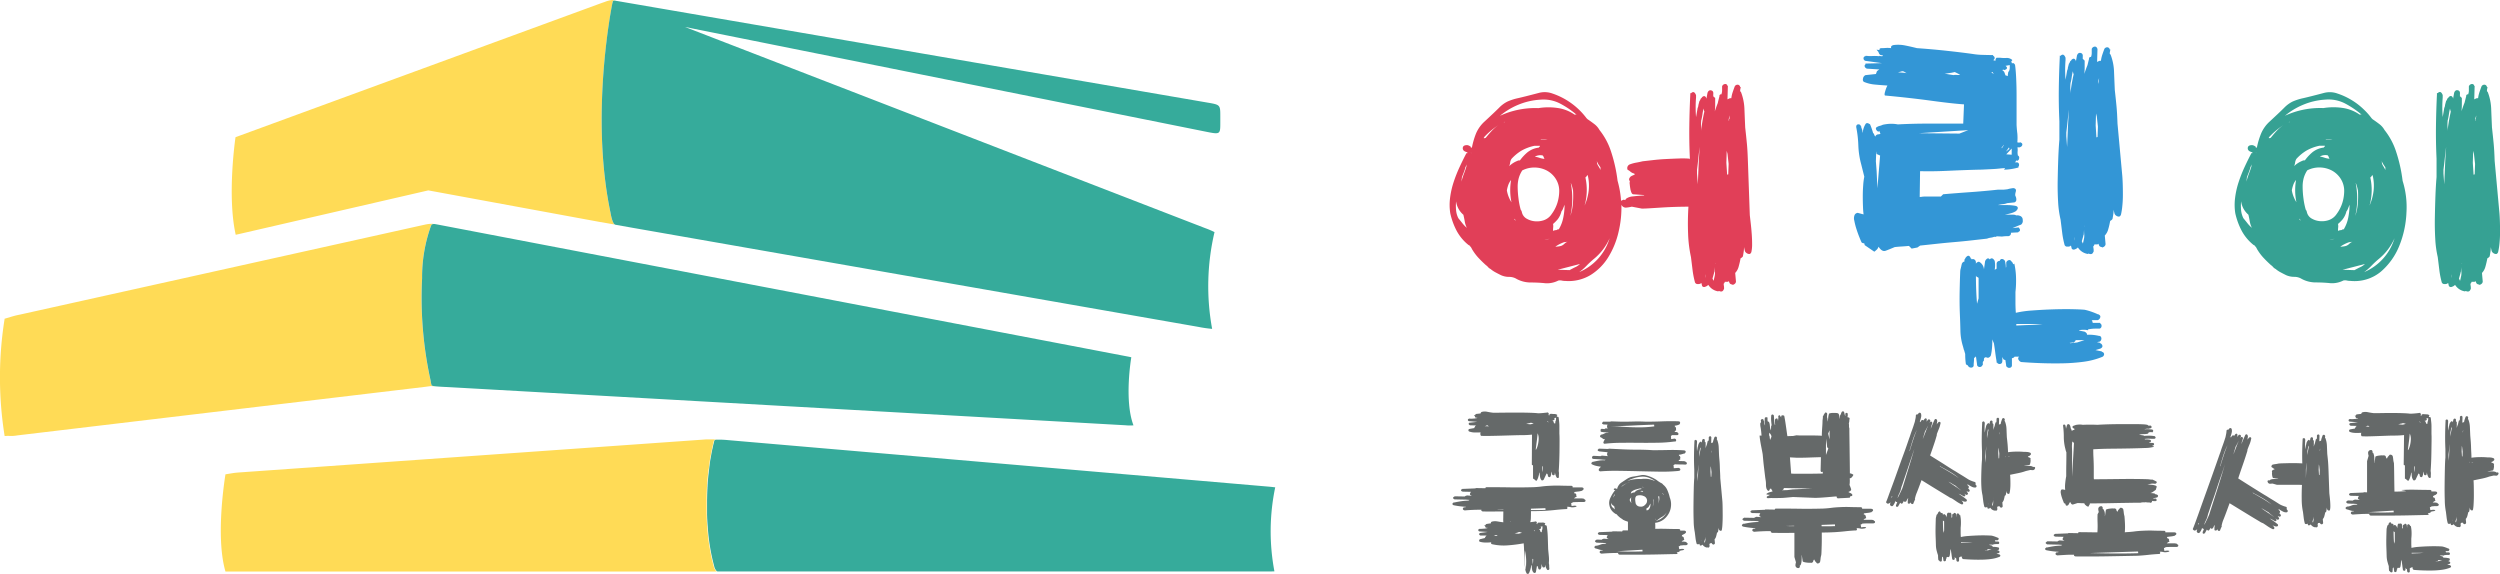 <svg xmlns="http://www.w3.org/2000/svg" xmlns:xlink="http://www.w3.org/1999/xlink" width="223.596" height="51.327" viewBox="0 0 223.596 51.327">
  <defs>
    <clipPath id="clip-path">
      <rect id="사각형_23261" data-name="사각형 23261" width="223.596" height="51.327" fill="none"/>
    </clipPath>
  </defs>
  <g id="그룹_68012" data-name="그룹 68012" transform="translate(0 0)">
    <g id="그룹_67792" data-name="그룹 67792" transform="translate(0 0)" clip-path="url(#clip-path)">
      <path id="패스_41683" data-name="패스 41683" d="M227.145,19.154q-.345-.1-.328-.361t.4-.258a.562.562,0,0,1,.224.086c.1.057.121.086.052.086l.138.07A6.937,6.937,0,0,1,228,17.5a3.051,3.051,0,0,1,.758-1.067q.929-.859,1.307-1.239a2.763,2.763,0,0,1,.741-.55,4.776,4.776,0,0,1,.963-.31q.6-.137,1.91-.482a2.022,2.022,0,0,1,1.154.068,6.344,6.344,0,0,1,3.046,2.2l.1.1q.309.207.6.43a1.712,1.712,0,0,1,.465.533,6.118,6.118,0,0,1,1.05,1.979,13.4,13.4,0,0,1,.568,2.564,8.561,8.561,0,0,1,.31,1.79,2.066,2.066,0,0,1,.24-.1.166.166,0,0,1,.07.017.14.14,0,0,0,.068.017c0-.022.034-.069.1-.137a1.2,1.2,0,0,1,.585-.19q.414-.052,1-.086v-.034l-.964-.069c-.068,0-.126-.052-.171-.155a1.468,1.468,0,0,1-.1-.361c-.024-.137-.04-.269-.052-.4a.531.531,0,0,1,.017-.259c-.114-.114-.092-.252.069-.413a1.076,1.076,0,0,1,.19-.1,1.025,1.025,0,0,0,.19-.1l-.07-.069a.735.735,0,0,1-.24-.1,1.075,1.075,0,0,1-.173-.138l-.172-.1a.356.356,0,0,1,.206-.482,3.181,3.181,0,0,1,.568-.155c.2-.034.384-.074.568-.12.206-.022.5-.057.877-.1s.775-.08,1.188-.1.814-.04,1.2-.051a7.71,7.71,0,0,1,.93.017l.034.069v-.069q-.069-1.445-.052-2.856t.087-2.856v-.172c0,.023.022.034.068.034q.274-.275.448.172v.206a10.916,10.916,0,0,0,0,1.755l.137-.792a.068.068,0,0,1,.018-.052.071.071,0,0,0,.017-.052.387.387,0,0,0,.035-.172l.1-.379c.022,0,.056-.057.1-.172.022-.046.039-.069.052-.069s.028-.011.052-.034v-.034q.274-.275.413.069v.069l.1-.55c.068-.184.178-.259.326-.224s.213.144.19.327v.207a.26.26,0,0,0,.069.052.184.184,0,0,1,.068.086h.034v.637a4.673,4.673,0,0,1-.034.568c.046-.137.092-.269.138-.4s.091-.247.138-.361v-.034l.137-.55V14.1c.046-.092.1-.126.172-.1a.939.939,0,0,0,.068-.344v-.379a.311.311,0,0,1,.275-.206.191.191,0,0,1,.206.172h.035l-.035,1.2.138-.069a.31.31,0,0,1,.138-.034h.068a2.72,2.72,0,0,1,.12-.533c.057-.172.121-.35.19-.534a.291.291,0,0,1,.293-.137.237.237,0,0,1,.188.206h.07a.138.138,0,0,0-.035.1.876.876,0,0,0-.034.275l.07.069a4.64,4.64,0,0,1,.31,1.531q.034.844.068,1.635.1.9.155,1.48t.086,1.515l.172,4.852c.022.206.052.459.086.757s.063.608.086.929.034.625.034.912a3.044,3.044,0,0,1-.068.706c-.047.115-.11.172-.19.172a.434.434,0,0,1-.258-.1.333.333,0,0,1-.138-.206c-.022-.091-.046-.195-.069-.31a2.9,2.9,0,0,1-.034.43c-.022.149-.046.281-.068.4a.556.556,0,0,1-.207.172q-.069.379-.171.74a1.3,1.3,0,0,1-.31.568l.068.757q0,.207-.275.31l-.07-.034c-.137-.022-.218-.08-.24-.172a.2.2,0,0,1-.035-.138.2.2,0,0,1-.138.069h-.24a.282.282,0,0,1-.1.172.953.953,0,0,0,.017.172,1.14,1.14,0,0,1,.017.172v.1a.1.1,0,0,1-.033.069c-.07.184-.207.229-.413.138a.1.1,0,0,0-.07.034,1.276,1.276,0,0,1-.895-.585.608.608,0,0,1-.275.172.214.214,0,0,1-.276-.069l-.068-.275a.33.33,0,0,1-.241.1h-.137a.243.243,0,0,1-.207-.207,7.716,7.716,0,0,1-.206-1.084c-.047-.379-.092-.752-.138-1.119a11.634,11.634,0,0,1-.258-2.1A23.9,23.9,0,0,1,247,24.042q-.482,0-1.084.017t-1.187.052l-1.1.069q-.517.034-.791.034l-.9-.172a3.782,3.782,0,0,1-.533.086.436.436,0,0,1-.4-.258,9.387,9.387,0,0,1-.258,2.444,7.464,7.464,0,0,1-.911,2.237,4.908,4.908,0,0,1-1.584,1.6,3.8,3.8,0,0,1-2.271.533,1.282,1.282,0,0,1-.31-.034.7.7,0,0,0-.31,0,2.216,2.216,0,0,1-1.136.241,12.636,12.636,0,0,0-1.325-.069,2.647,2.647,0,0,1-1.256-.31,1.268,1.268,0,0,0-.688-.19,1.763,1.763,0,0,1-.723-.155q-.276-.137-.5-.258a2.536,2.536,0,0,1-.43-.292.688.688,0,0,1-.225-.172.881.881,0,0,0-.188-.172q-.345-.31-.637-.62a4.5,4.5,0,0,1-.533-.688,1.538,1.538,0,0,1-.1-.172,1.712,1.712,0,0,0-.1-.172.155.155,0,0,1-.087-.086.079.079,0,0,0-.085-.052,4.106,4.106,0,0,1-1.1-1.325,6.233,6.233,0,0,1-.55-1.531,4.879,4.879,0,0,1-.018-1.359,7.409,7.409,0,0,1,.31-1.394,12.387,12.387,0,0,1,.534-1.359q.31-.671.619-1.256h.068a.031.031,0,0,0,.035-.034c-.046-.045-.081-.069-.1-.069m.034,6.78a2.016,2.016,0,0,1-.188-.585q-.053-.31-.121-.586a1.921,1.921,0,0,1-.653-1.2,4.436,4.436,0,0,0,0,.792,1.964,1.964,0,0,0,.207.722q.172.207.361.448a2.751,2.751,0,0,0,.4.413m-.275-4.819c.046-.114.1-.258.155-.43a3.591,3.591,0,0,0,.12-.43,1.861,1.861,0,0,1-.1.189.4.4,0,0,0-.052.138,2.185,2.185,0,0,1-.085.275c-.046.126-.116.3-.206.533a1.86,1.86,0,0,1-.07.413l.07-.172c.045-.16.1-.332.171-.517m.62-1.893.034.034v-.034Zm1.2-1.411c0,.024-.006.034-.017.034s-.017.023-.017.069a.38.38,0,0,0,.171-.034q.275-.343.551-.637a3.4,3.4,0,0,1,.585-.5,6.706,6.706,0,0,0-1.274,1.067m8.088-2c.046-.022.074-.028.087-.017s.039.017.085.017a8,8,0,0,0-1.479-1,3.226,3.226,0,0,0-1.755-.344,6.053,6.053,0,0,0-2,.464,6.28,6.28,0,0,0-1.617.981,7.47,7.47,0,0,1,3.441-.688,5.562,5.562,0,0,1,1.686-.017,3.515,3.515,0,0,1,1.549.6m-6.195.619a.1.1,0,0,1-.068.034.1.1,0,0,0-.07.034.2.2,0,0,0,.138-.069m.551,7.227a5.3,5.3,0,0,1-.034-2,1.418,1.418,0,0,0-.259.464,3.094,3.094,0,0,0-.12.465,2.874,2.874,0,0,0,.413,1.066m.757-3.751a4.227,4.227,0,0,1,.654-.706,1.993,1.993,0,0,1,1-.43.053.053,0,0,0,.051-.035.057.057,0,0,1,.052-.034l.035-.1h-.482a3.967,3.967,0,0,0-1.222.464,4.108,4.108,0,0,0-.843.706.816.816,0,0,0-.121.327,1.279,1.279,0,0,1-.085.328,2.135,2.135,0,0,1,.756-.482c0-.022.07-.034.207-.034m-.413,5.4a.2.2,0,0,0-.034-.137.1.1,0,0,0-.07-.034Zm3.236-.585a3.356,3.356,0,0,0,.533-1.049,3.637,3.637,0,0,0,.155-1.015,2,2,0,0,0-.31-1.1,2.134,2.134,0,0,0-.791-.74,2.387,2.387,0,0,0-1.068-.275,2.356,2.356,0,0,0-1.135.258,2.494,2.494,0,0,0-.326.723,2.969,2.969,0,0,0-.087.723,8.338,8.338,0,0,0,.07,1.033A6.634,6.634,0,0,0,232,24.317a.453.453,0,0,1,.1.206.982.982,0,0,0,.068.206.894.894,0,0,0,.413.413,1.744,1.744,0,0,0,.706.207,1.883,1.883,0,0,0,.791-.1,1.388,1.388,0,0,0,.671-.517m-1.481-5.162a2.279,2.279,0,0,1,.4.1,2.111,2.111,0,0,0,.465.1.349.349,0,0,1-.069-.137.457.457,0,0,0-.1-.172,1.014,1.014,0,0,0-.69.1m1.136-1.48a1.7,1.7,0,0,0-.326-.034h-.293c0,.023.011.034.034.034ZM234.2,27a.867.867,0,0,0,.379-.1,1.486,1.486,0,0,1-.517.1Zm.689-1.411a.9.9,0,0,1,.017.292,2.541,2.541,0,0,0-.017.327.774.774,0,0,1,.258-.069.212.212,0,0,0,.155-.069h.1a3.159,3.159,0,0,0,.4-1.033,5.769,5.769,0,0,0,.121-1.17l-.138.344a.739.739,0,0,1-.138.241,1.939,1.939,0,0,1-.343.723,3.635,3.635,0,0,1-.413.413m.929,1.652a3.129,3.129,0,0,0-.723.379,2.109,2.109,0,0,0,.517-.069.847.847,0,0,0,.292-.19.871.871,0,0,1,.292-.189.939.939,0,0,1-.206.034.561.561,0,0,0-.172.034m-.516,2.443,1.066.034c.206-.114.385-.206.534-.275a1.363,1.363,0,0,0,.395-.275Zm1.169-7.778a7.351,7.351,0,0,1,.138,1.445,6.834,6.834,0,0,1-.172,1.515,4.325,4.325,0,0,0,.224-1.067,8.291,8.291,0,0,0,.017-1.2c-.022-.114-.052-.235-.085-.361a1.835,1.835,0,0,0-.121-.327m2.1,6.78a7.931,7.931,0,0,0-.688.636,4.653,4.653,0,0,1-.654.568,4.777,4.777,0,0,0,2.72-3.029,4.983,4.983,0,0,1-1.377,1.824m-.791-7.262a5.114,5.114,0,0,1-.07,2.513,4.6,4.6,0,0,0,.361-1.308,3.948,3.948,0,0,0-.085-1.411.223.223,0,0,0-.1.1.23.23,0,0,1-.1.1m1.342-.895-.173-.258a1.562,1.562,0,0,1-.172-.361.606.606,0,0,1,.035.189.346.346,0,0,0,.034.155,2.192,2.192,0,0,0,.138.241,1.542,1.542,0,0,1,.138.275Zm8.706,1.515q.035-.827.07-1.653t.1-1.686c-.047.322-.086.654-.121,1s-.074.688-.12,1.033v.344Zm.31-5.748a3.784,3.784,0,0,0-.017.619,2.574,2.574,0,0,1-.017.517,15.411,15.411,0,0,1,.31-1.893,1.077,1.077,0,0,1-.07-.275,5,5,0,0,0-.1.517,4.938,4.938,0,0,1-.1.516m.344,13.8a.833.833,0,0,0,.035.31Zm.826-.206a.138.138,0,0,0-.035.1l-.137.482.1.206.1-.447a1.38,1.38,0,0,0,.017-.379c-.012-.138-.017-.275-.017-.413Zm.068-.688a.069.069,0,0,1,.018-.052.07.07,0,0,0,.017-.052v-.034Zm1-9.086.068,1.067.1-.034.034-.929-.1-.895-.07-.275Zm.24-3.854c0-.046.012-.069.035-.069l.035-.31c-.024.069-.047.144-.07.224a.843.843,0,0,0-.034.224l.034.034Z" transform="translate(-95.989 -5.557)" fill="#e13f58"/>
      <path id="패스_41684" data-name="패스 41684" d="M301.414,24.1a.3.3,0,0,0-.138.034.146.146,0,0,1-.138,0,1.229,1.229,0,0,1-.326.086,1.3,1.3,0,0,0-.327.086l-1.377.155q-.758.086-1.566.155t-1.6.155q-.793.086-1.446.155l-.241.172-.517.1-.241-.241q-.343.034-.653.052t-.619.052q-.483.206-.809.327c-.219.081-.43-.04-.636-.361a.739.739,0,0,1-.138.241,3.071,3.071,0,0,1-.241.207l-.86-.586a.153.153,0,0,0-.018-.068.159.159,0,0,1-.017-.069v-.034a.333.333,0,0,1-.241-.069q-.069-.137-.206-.482c-.092-.229-.178-.469-.259-.722a6.135,6.135,0,0,1-.188-.74.775.775,0,0,1,.034-.533.349.349,0,0,1,.276-.172c.16.047.332.092.517.138a6.769,6.769,0,0,1-.052-.688c-.013-.3-.018-.608-.018-.929s.011-.642.035-.964a5.511,5.511,0,0,1,.1-.792l-.275-1.1a7.409,7.409,0,0,1-.258-1.686,10.1,10.1,0,0,0-.19-1.652c0-.16.063-.241.19-.241a.2.2,0,0,1,.224.172h.034v.07c0,.046.012.068.034.068a.291.291,0,0,0,.035.138.351.351,0,0,1,.034.155.348.348,0,0,0,.034.155,1.668,1.668,0,0,1,.276-.826.2.2,0,0,1,.188-.034,1.113,1.113,0,0,1,.19.1,6.279,6.279,0,0,1,.275.792h.034l.069.137v.034l.034.034c0,.023.022.058.068.1,0-.069.046-.126.138-.172a.314.314,0,0,1,.138-.034.3.3,0,0,0,.137-.034c0-.023.022-.034.07-.034-.07-.022-.1-.092-.1-.207l-.138.034a.37.37,0,0,1-.19-.206.15.15,0,0,1,.086-.206.767.767,0,0,1,.241-.1,1.321,1.321,0,0,0,.275-.1,3.98,3.98,0,0,1,.636-.086,3.123,3.123,0,0,1,.706.052h.034q.62-.034,1.308-.052t1.411-.017h3.1l.07-1.721q-1.034-.068-2.926-.326t-4.13-.465c-.068-.022-.064-.16.017-.413a2.358,2.358,0,0,1,.19-.482c-.391-.023-.763-.052-1.119-.086a3.259,3.259,0,0,1-.946-.224c-.116-.046-.155-.149-.12-.31a.386.386,0,0,1,.224-.31l.929-.1.068-.172q0-.069.1-.138l.138-.1-1.1-.068a.31.31,0,0,1-.207-.19.156.156,0,0,1,.069-.19V8.646h.1l1.377-.034-1.48-.207a.231.231,0,0,1-.172-.224.181.181,0,0,1,.172-.189V7.957h.1a2.53,2.53,0,0,0,.517.017,3.924,3.924,0,0,1,.619.017V7.957l.172.034h.1l.07-.069-.206-.034c-.092-.022-.161-.114-.206-.275l-.173-.207.276.035c-.047-.115.022-.172.207-.172.091,0,.206-.006.343-.017a2.4,2.4,0,0,1,.483.017c-.047-.138.022-.229.207-.275a3.121,3.121,0,0,1,1.033.034c.343.068.7.149,1.066.241q1.411.1,2.7.241t2.254.275a6.255,6.255,0,0,0,.929.086c.367.012.677.017.929.017v.069a.2.2,0,0,1,0,.379l.207.068V8.37a.333.333,0,0,1,.1-.241h.345a2.9,2.9,0,0,0,.551.017.711.711,0,0,1,.516.19l-.1.137a.635.635,0,0,1,.068.172.115.115,0,0,1,.155-.017.27.27,0,0,1,.12.155q.069.483.1,1.2c.022.482.035.975.035,1.48v2.685c.022.344.046.6.068.757a4.489,4.489,0,0,1,0,.791.512.512,0,0,1,.1.017.19.19,0,0,0,.138-.017h.068l.034.034a.169.169,0,0,1,.1.207c-.024.092-.1.16-.241.206H303.2a1.178,1.178,0,0,1,.018.344,1.118,1.118,0,0,0,.017.344v.034a.219.219,0,0,1,.12.241c-.011.115-.052.184-.12.207v.034l-.138-.034a.374.374,0,0,1-.137.172h.068l.034-.034v.034h.069a.187.187,0,0,1,.206.155.265.265,0,0,1-.068.259l.068.034a.14.14,0,0,0-.086.017.069.069,0,0,1-.052.017,5.016,5.016,0,0,1-1.2.172l.1-.138a4.8,4.8,0,0,0-.482.034c-.207.023-.431.041-.671.052l-.689.034c-.218.012-.4.017-.533.017q-1.308.034-2.719.1t-2.512.034l-.034,2.306a1.249,1.249,0,0,0,.206-.017,1.257,1.257,0,0,1,.207-.018h1.48l.206-.206q1.169-.1,2.427-.189t2.495-.224H302l.31-.034a2.207,2.207,0,0,1,.293-.069c.126-.022.2-.034.224-.034q.309.034.223.327c-.057.2-.063.327-.017.4a.683.683,0,0,1,.068.31.243.243,0,0,1-.172.241l-.654.069a1.249,1.249,0,0,1-.361.086,3.329,3.329,0,0,0-.465.086h.826a4.277,4.277,0,0,1,.757.069c.183.046.241.149.172.31l-.1.1h.035l-.035.034a1.586,1.586,0,0,1-.446.206c-.162.047-.357.092-.586.138h.689c.183,0,.286.023.31.068a.6.6,0,0,1,.344.035.365.365,0,0,1,.258.378.414.414,0,0,1-.154.413c-.137.047-.27.1-.4.155s-.246.109-.361.155l.585-.069-.035.034a.264.264,0,0,1,.121.19c.011.08-.04.144-.155.189v.034l-.654.034v.1a.27.27,0,0,1-.275.207,2.84,2.84,0,0,0-.517.034Zm-10.875-6.711.068.895.07,1.515.24-2.925-.31-.138-.034-.241Zm1.962-7.95c.114,0,.241.006.378.017s.276.029.413.052a1.368,1.368,0,0,1-.207-.121.345.345,0,0,0-.206-.051Zm6.3,5.163-4.44.275,3.649.034Zm-1.514-5.128c-.184.023-.305.041-.361.052a1.378,1.378,0,0,1-.258.017q.172.034.378.069c.138.023.286.046.448.069a.742.742,0,0,1,.275-.017.973.973,0,0,0,.31-.017l-.482-.241Zm1.2,16.692.068-.138q.309-.413.483.069a.061.061,0,0,1,.068.069.235.235,0,0,1,.258.017.3.3,0,0,1,.12.259v.1a.374.374,0,0,1,.276-.172.832.832,0,0,1,.446.688l.1-.723a.461.461,0,0,1,.19-.241c.079-.046.155-.023.223.069q.241-.24.448.137a2.287,2.287,0,0,1,0,.792l.171-.1v-.448a.251.251,0,0,1,.276-.241c.045-.137.126-.195.24-.172a.316.316,0,0,1,.241.206c.022.115.039.213.052.292a2.232,2.232,0,0,1,.017.292.068.068,0,0,1,.018-.051.07.07,0,0,0,.017-.052v-.379a.312.312,0,0,1,.224-.207.184.184,0,0,1,.225.1.383.383,0,0,1,.137.172l.035.1.1-.069a6.405,6.405,0,0,1,.155,1.274,9.065,9.065,0,0,1-.052,1.273v.929c0,.3.011.608.034.929a9.06,9.06,0,0,1,1.446-.206q.894-.069,1.824-.1t1.738-.017q.808.017,1.153.052a5.081,5.081,0,0,1,.6.172c.194.068.4.149.6.241h.1l-.034.034a.178.178,0,0,1,.12.241.361.361,0,0,1-.224.241h-.551c.046.023.068.052.068.086a.271.271,0,0,0,.035.121v.034h.655v.034a.248.248,0,0,1,.137.241.243.243,0,0,1-.172.241h-.378a2.815,2.815,0,0,0-.327.018q-.155.016-.327.051v.07a.793.793,0,0,1-.155-.018.8.8,0,0,0-.155-.017,2.776,2.776,0,0,0-.516.035.03.03,0,0,1,.035.034l.482.1c.161.091.229.183.207.275a3.794,3.794,0,0,1,1.067.1.233.233,0,0,1,.172.068.319.319,0,0,1-.1.448.55.55,0,0,0-.241.069.584.584,0,0,1,.241.034h.035v.034a.311.311,0,0,1,.206.224c.022.1-.034.189-.173.259l-.446.137.482.1h.034l.1.069a.206.206,0,0,1,.155.223.272.272,0,0,1-.19.224,6.767,6.767,0,0,1-1.669.43,16.7,16.7,0,0,1-1.876.137q-.964.017-1.911-.017t-1.772-.1a.423.423,0,0,1-.241-.223.194.194,0,0,1,.07-.259h-.413a.3.3,0,0,1-.241.138v.619a.216.216,0,0,1-.19.241.261.261,0,0,1-.292-.138l-.035.034v-.137l-.068-.448a.618.618,0,0,1-.172-.069l-.1-.206v.344c0,.16-.063.252-.188.275a.263.263,0,0,1-.293-.137l-.035.034v-.137c-.046-.253-.085-.516-.12-.792s-.075-.55-.12-.826c-.024-.047-.047-.1-.07-.155s-.046-.121-.068-.189c0,.3-.012.568-.034.808a4.294,4.294,0,0,1-.1.637.384.384,0,0,1-.188.189.25.25,0,0,1-.258-.052.2.2,0,0,1-.138.069.576.576,0,0,0-.034.241l-.1.137v.276h-.033a.255.255,0,0,1-.483,0v-.069l-.1-.723a.189.189,0,0,1-.068.086.459.459,0,0,0-.1.086c0,.114-.006.229-.017.344a3.136,3.136,0,0,0-.018.345.231.231,0,0,1-.259.155.288.288,0,0,1-.258-.19l-.172-.1c-.024-.138-.04-.282-.051-.43s-.017-.316-.017-.5l-.1-.344-.035-.069a.142.142,0,0,0-.017-.086c-.013-.011-.018-.04-.018-.086a5.073,5.073,0,0,1-.258-1.5c-.011-.516-.029-1.038-.052-1.566q-.034-.963-.017-1.893t.052-1.824a1.131,1.131,0,0,1,.068-.344v-.1h.035a.475.475,0,0,1,.034-.207v-.034q.1-.206.24-.206v-.206Zm1.239,1.686c0-.046-.035-.08-.1-.1a.207.207,0,0,1-.138-.138q0,1.342.1,2.513l.138-.482ZM300.966,9.4h-.1c.022,0,.035.023.035.068a.14.14,0,0,1,.086.052.14.14,0,0,0,.086.052Zm.861,6.814a.423.423,0,0,1,.086-.155.425.425,0,0,0,.086-.155l-.206.241v.069Zm.137-7.021-.137.034a.445.445,0,0,1,.207.206l.1.276a.541.541,0,0,1,.207.068,1.072,1.072,0,0,1,.033-.31V9.4l.07-.069a.821.821,0,0,0,.069-.276V8.783l-.379.069c.207.161.172.287-.1.379Zm.206,7.331.31-.241-.034-.138Zm.034.241.482.034v-.55Zm.895,15.177v.138q.586-.034,1.17-.052c.39-.012.78-.04,1.17-.086Zm6.368-23.162.137-.55V8.163c.046-.091.1-.126.173-.1a.942.942,0,0,0,.068-.344V7.338a.31.31,0,0,1,.275-.207.192.192,0,0,1,.206.172h.035l-.035,1.2.138-.069A.314.314,0,0,1,310.6,8.4h.068a2.72,2.72,0,0,1,.12-.533c.057-.172.121-.349.19-.533a.291.291,0,0,1,.293-.138.238.238,0,0,1,.188.206h.07a.14.14,0,0,0-.035.1.878.878,0,0,0-.034.275l.07.069a4.642,4.642,0,0,1,.31,1.531q.034.844.068,1.635.1.895.155,1.48t.086,1.514l.413,4.509c.022.206.039.476.052.808s.017.683.017,1.05a9.536,9.536,0,0,1-.052,1.033,6.055,6.055,0,0,1-.12.757c-.047.115-.11.172-.19.172a.435.435,0,0,1-.258-.1.332.332,0,0,1-.138-.206c-.023-.091-.047-.195-.069-.31a2.9,2.9,0,0,1-.034.43c-.022.149-.046.281-.068.4a.568.568,0,0,1-.207.172c-.046.253-.1.5-.172.74a1.3,1.3,0,0,1-.31.568l.069.757c0,.137-.092.241-.275.31l-.07-.034c-.137-.022-.218-.08-.24-.172a.194.194,0,0,1-.035-.137.2.2,0,0,1-.138.069h-.24a.283.283,0,0,1-.1.172.951.951,0,0,0,.017.172,1.13,1.13,0,0,1,.017.172v.1a.1.1,0,0,1-.033.068c-.07.184-.207.23-.413.138a.1.1,0,0,0-.07.034,1.277,1.277,0,0,1-.895-.585.606.606,0,0,1-.275.172.213.213,0,0,1-.276-.069l-.068-.275a.33.33,0,0,1-.241.1h-.137a.241.241,0,0,1-.207-.206,7.7,7.7,0,0,1-.206-1.084c-.047-.379-.092-.752-.138-1.119a9.312,9.312,0,0,1-.224-1.652c-.034-.619-.047-1.256-.034-1.91s.028-1.291.051-1.91.057-1.181.1-1.686V13.808q-.069-1.445-.052-2.856t.087-2.857V7.923c0,.023.022.034.068.034q.274-.275.448.172v.207a10.909,10.909,0,0,0,0,1.755l.137-.791a.067.067,0,0,1,.018-.052.073.073,0,0,0,.017-.052.388.388,0,0,0,.034-.172l.1-.378c.022,0,.056-.057.1-.172.022-.045.039-.069.052-.069s.028-.011.052-.034V8.336c.183-.184.321-.16.413.068v.069l.1-.55c.068-.183.178-.258.326-.224s.212.143.19.327v.206a.244.244,0,0,0,.069.052.186.186,0,0,1,.068.086h.034v.637a4.68,4.68,0,0,1-.034.568c.046-.138.092-.269.138-.4s.091-.247.138-.361Zm-1.825,7.331q.034-.826.07-1.652c.023-.55.056-1.112.1-1.686-.047.322-.086.654-.121,1s-.074.688-.12,1.033v.344Zm.551,17.483a1,1,0,0,0-.171.017,1.177,1.177,0,0,1-.173.017.1.1,0,0,1,.07.034l.619-.069.653-.207H308.4c0,.069-.046.126-.138.172V33.6Zm-.241-23.231a3.853,3.853,0,0,0-.017.62,2.57,2.57,0,0,1-.017.516,15.4,15.4,0,0,1,.31-1.893,1.083,1.083,0,0,1-.07-.275,4.993,4.993,0,0,0-.1.516,4.89,4.89,0,0,1-.1.516m.345,13.8a.839.839,0,0,0,.035.31Zm.826-.206a.137.137,0,0,0-.035.1l-.137.482.1.206.1-.448a1.375,1.375,0,0,0,.017-.379c-.012-.137-.017-.275-.017-.413Zm.068-.688a.067.067,0,0,1,.018-.052.07.07,0,0,0,.017-.051v-.034Zm1-9.086.068,1.067.1-.034.034-.929-.1-.9-.07-.275Zm.24-3.854c0-.046.011-.069.034-.069l.035-.31c-.024.069-.047.144-.07.224a.84.84,0,0,0-.034.224l.034.034Zm.07,22.68.034-.035Z" transform="translate(-122.764 -2.963)" fill="#3396d6"/>
      <path id="패스_41685" data-name="패스 41685" d="M349.331,19.154c-.229-.068-.339-.189-.327-.361s.143-.258.4-.258a.567.567,0,0,1,.223.086c.1.057.12.086.052.086l.138.07a6.848,6.848,0,0,1,.379-1.274,3.042,3.042,0,0,1,.757-1.067q.929-.859,1.307-1.239a2.779,2.779,0,0,1,.74-.55,4.8,4.8,0,0,1,.964-.31q.6-.137,1.91-.482a2.018,2.018,0,0,1,1.153.068,6.014,6.014,0,0,1,1.239.568,5.946,5.946,0,0,1,1.084.826,5.882,5.882,0,0,1,.723.808l.1.1q.309.207.6.43a1.741,1.741,0,0,1,.464.533,6.116,6.116,0,0,1,1.049,1.979,13.356,13.356,0,0,1,.568,2.564,7.81,7.81,0,0,1,.344,2.822,8.86,8.86,0,0,1-.636,2.977,5.979,5.979,0,0,1-1.652,2.323,3.682,3.682,0,0,1-2.736.826,1.268,1.268,0,0,1-.31-.034.7.7,0,0,0-.31,0,2.218,2.218,0,0,1-1.136.241,12.627,12.627,0,0,0-1.325-.069,2.645,2.645,0,0,1-1.256-.31,1.271,1.271,0,0,0-.689-.19,1.771,1.771,0,0,1-.723-.155q-.276-.137-.5-.258a2.546,2.546,0,0,1-.431-.292.683.683,0,0,1-.224-.172.86.86,0,0,0-.19-.172c-.229-.207-.442-.413-.636-.62a4.43,4.43,0,0,1-.533-.688,1.45,1.45,0,0,1-.1-.172,1.96,1.96,0,0,0-.1-.172.153.153,0,0,1-.087-.086.08.08,0,0,0-.086-.052,4.117,4.117,0,0,1-1.1-1.325,6.26,6.26,0,0,1-.551-1.531,4.9,4.9,0,0,1-.017-1.359,7.362,7.362,0,0,1,.31-1.394,12.489,12.489,0,0,1,.533-1.359q.31-.671.62-1.256h.07c.022,0,.033-.011.033-.034-.046-.045-.08-.069-.1-.069m.035,6.78a2.07,2.07,0,0,1-.19-.585q-.051-.31-.12-.586a1.923,1.923,0,0,1-.654-1.2,4.671,4.671,0,0,0,0,.792,2,2,0,0,0,.207.722c.114.138.236.287.361.448a2.67,2.67,0,0,0,.4.413m-.275-4.819c.045-.114.1-.258.155-.43a4.1,4.1,0,0,0,.12-.43,2,2,0,0,1-.1.189.367.367,0,0,0-.051.138,2.393,2.393,0,0,1-.087.275q-.069.19-.206.533a1.868,1.868,0,0,1-.068.413l.068-.172c.046-.16.1-.332.173-.517m.619-1.893.033.034v-.034Zm1.2-1.411c0,.024-.005.034-.017.034s-.018.023-.018.069a.388.388,0,0,0,.173-.034q.274-.343.55-.637a3.424,3.424,0,0,1,.586-.5,6.723,6.723,0,0,0-1.274,1.067m8.089-2c.045-.022.074-.028.085-.017s.04.017.086.017a7.992,7.992,0,0,0-1.48-1,3.223,3.223,0,0,0-1.755-.344,6.046,6.046,0,0,0-2,.464,6.294,6.294,0,0,0-1.618.981,7.477,7.477,0,0,1,3.442-.688,5.561,5.561,0,0,1,1.686-.017,3.531,3.531,0,0,1,1.549.6m-6.2.619a.1.1,0,0,1-.07.034.1.1,0,0,0-.068.034.2.2,0,0,0,.138-.069m.55,7.227a5.312,5.312,0,0,1-.033-2,1.376,1.376,0,0,0-.258.464,2.918,2.918,0,0,0-.121.465,2.884,2.884,0,0,0,.413,1.066m.758-3.751a4.132,4.132,0,0,1,.654-.706,1.988,1.988,0,0,1,1-.43.057.057,0,0,0,.052-.035.054.054,0,0,1,.051-.034l.035-.1h-.483a3.959,3.959,0,0,0-1.221.464,4.145,4.145,0,0,0-.844.706.83.83,0,0,0-.12.327,1.285,1.285,0,0,1-.086.328,2.139,2.139,0,0,1,.757-.482c0-.022.069-.034.207-.034m-.413,5.4a.2.2,0,0,0-.034-.137.1.1,0,0,0-.069-.034Zm3.236-.585a3.4,3.4,0,0,0,.533-1.049,3.657,3.657,0,0,0,.155-1.015,2,2,0,0,0-.31-1.1,2.13,2.13,0,0,0-.791-.74,2.392,2.392,0,0,0-1.067-.275,2.354,2.354,0,0,0-1.136.258,2.462,2.462,0,0,0-.326.723,2.914,2.914,0,0,0-.087.723,8.221,8.221,0,0,0,.069,1.033,6.844,6.844,0,0,0,.206,1.033.432.432,0,0,1,.1.206.972.972,0,0,0,.07.206.89.89,0,0,0,.413.413,1.745,1.745,0,0,0,.705.207,1.891,1.891,0,0,0,.792-.1,1.39,1.39,0,0,0,.671-.517m-1.48-5.162a2.288,2.288,0,0,1,.4.1,2.111,2.111,0,0,0,.465.1.348.348,0,0,1-.07-.137.431.431,0,0,0-.1-.172,1.009,1.009,0,0,0-.688.1m1.135-1.48a1.708,1.708,0,0,0-.326-.034h-.293c0,.023.011.034.035.034ZM356.387,27a.858.858,0,0,0,.378-.1,1.485,1.485,0,0,1-.516.1Zm.688-1.411a.9.9,0,0,1,.018.292,2.316,2.316,0,0,0-.018.327.781.781,0,0,1,.258-.069.212.212,0,0,0,.155-.069h.1a3.171,3.171,0,0,0,.4-1.033,5.809,5.809,0,0,0,.12-1.17c-.046.115-.092.23-.137.344a.751.751,0,0,1-.138.241,1.929,1.929,0,0,1-.345.723,3.417,3.417,0,0,1-.413.413M358,27.242a3.114,3.114,0,0,0-.722.379,2.1,2.1,0,0,0,.516-.069.863.863,0,0,0,.293-.19.846.846,0,0,1,.293-.189.958.958,0,0,1-.207.034.567.567,0,0,0-.173.034m-.516,2.443,1.067.034c.207-.114.384-.206.533-.275a1.379,1.379,0,0,0,.4-.275Zm1.17-7.778a7.435,7.435,0,0,1,.138,1.445,6.835,6.835,0,0,1-.172,1.515,4.3,4.3,0,0,0,.224-1.067,8.549,8.549,0,0,0,.017-1.2c-.024-.114-.051-.235-.086-.361a1.754,1.754,0,0,0-.12-.327m2.1,6.78a7.971,7.971,0,0,0-.689.636,4.707,4.707,0,0,1-.653.568,4.775,4.775,0,0,0,2.718-3.029,4.981,4.981,0,0,1-1.376,1.824m-.792-7.262a5.108,5.108,0,0,1-.068,2.513,4.6,4.6,0,0,0,.361-1.308,3.948,3.948,0,0,0-.086-1.411.225.225,0,0,0-.1.1.217.217,0,0,1-.1.1m1.342-.895-.171-.258a1.474,1.474,0,0,1-.172-.361A.617.617,0,0,1,361,20.1a.332.332,0,0,0,.035.155,2.015,2.015,0,0,0,.138.241,1.633,1.633,0,0,1,.137.275Zm7.091-5.816.137-.55V14.1c.046-.092.1-.126.172-.1a.94.94,0,0,0,.068-.344v-.379a.311.311,0,0,1,.275-.206.191.191,0,0,1,.206.172h.035l-.035,1.2.138-.069a.31.31,0,0,1,.138-.034h.068a2.718,2.718,0,0,1,.12-.533c.057-.172.121-.35.19-.534a.291.291,0,0,1,.293-.137.237.237,0,0,1,.188.206h.07a.138.138,0,0,0-.035.1.875.875,0,0,0-.034.275l.07.069a4.64,4.64,0,0,1,.31,1.531q.034.844.068,1.635.1.9.155,1.48t.086,1.515l.413,4.508c.022.207.039.476.052.809s.017.683.017,1.05a9.559,9.559,0,0,1-.052,1.033,6.052,6.052,0,0,1-.12.757c-.047.115-.11.172-.19.172a.434.434,0,0,1-.258-.1.333.333,0,0,1-.138-.206c-.022-.091-.046-.195-.069-.31a2.9,2.9,0,0,1-.034.43c-.022.149-.046.281-.068.4a.556.556,0,0,1-.207.172q-.069.379-.171.74a1.3,1.3,0,0,1-.31.568l.068.757q0,.207-.275.31l-.07-.034c-.137-.022-.218-.08-.24-.172a.2.2,0,0,1-.035-.138.2.2,0,0,1-.138.069h-.24a.282.282,0,0,1-.1.172.95.95,0,0,0,.017.172,1.144,1.144,0,0,1,.017.172v.1a.1.1,0,0,1-.033.069c-.07.184-.207.229-.413.138a.1.1,0,0,0-.07.034,1.276,1.276,0,0,1-.895-.585.608.608,0,0,1-.275.172.214.214,0,0,1-.276-.069l-.068-.275a.33.33,0,0,1-.241.1h-.137a.243.243,0,0,1-.207-.207,7.716,7.716,0,0,1-.206-1.084c-.047-.379-.092-.752-.138-1.119a9.322,9.322,0,0,1-.224-1.652c-.034-.619-.047-1.256-.034-1.91s.028-1.291.051-1.911.057-1.181.1-1.686V19.739q-.069-1.445-.052-2.856t.087-2.856v-.172c0,.023.022.034.068.034q.274-.275.448.172v.206a10.923,10.923,0,0,0,0,1.755l.137-.792a.068.068,0,0,1,.018-.052.071.071,0,0,0,.017-.052.387.387,0,0,0,.035-.172l.1-.379c.022,0,.056-.057.1-.172.022-.046.039-.069.052-.069s.028-.011.052-.034v-.034q.274-.275.413.069v.069l.1-.55c.068-.184.178-.259.326-.224s.213.144.19.327v.207a.26.26,0,0,0,.069.052.184.184,0,0,1,.068.086h.034v.637a4.673,4.673,0,0,1-.034.568c.046-.137.092-.269.138-.4s.091-.247.138-.361Zm-1.825,7.331q.034-.827.07-1.653t.1-1.686c-.047.322-.086.654-.121,1s-.074.688-.12,1.033v.344Zm.31-5.748a3.787,3.787,0,0,0-.017.619,2.574,2.574,0,0,1-.017.517,15.411,15.411,0,0,1,.31-1.893,1.077,1.077,0,0,1-.07-.275,5,5,0,0,0-.1.517,4.946,4.946,0,0,1-.1.516m.344,13.8a.833.833,0,0,0,.035.31Zm.826-.206a.138.138,0,0,0-.035.1l-.137.482.1.206.1-.447a1.379,1.379,0,0,0,.017-.379c-.012-.138-.017-.275-.017-.413Zm.068-.688a.069.069,0,0,1,.018-.052.07.07,0,0,0,.017-.052v-.034Zm1-9.086.068,1.067.1-.034.035-.929-.1-.895-.07-.275Zm.24-3.854c0-.046.011-.069.035-.069l.035-.31c-.024.069-.047.144-.07.224a.842.842,0,0,0-.034.224l.034.034Z" transform="translate(-147.968 -5.557)" fill="#36a193"/>
      <path id="패스_41686" data-name="패스 41686" d="M233.563,73.9a.12.12,0,0,1,.069.1.092.092,0,0,1-.054.1l.093.031v-.016a.147.147,0,0,1,.046-.108h.016c.01,0,.015,0,.015-.008s.005-.007.016-.007h.107c.082,0,.17,0,.262-.007a.392.392,0,0,1,.262.084l-.062.062a.7.7,0,0,1,.031.107c.061-.041.113-.016.153.077a8.326,8.326,0,0,1,.092,1.018q.015.509.031,1.032.03.308.061.625a3.138,3.138,0,0,1,0,.623,1.006,1.006,0,0,1,.031.247,1.978,1.978,0,0,0,.016.247.125.125,0,0,1-.07.116c-.047.025-.1.012-.146-.039a1.429,1.429,0,0,1-.1-.209,1.83,1.83,0,0,1-.069-.223v.17a.12.12,0,0,1-.093.084.169.169,0,0,1-.123-.038,1.174,1.174,0,0,1-.108-.292v.277a.147.147,0,0,1-.046.108.108.108,0,0,1-.092.124.123.123,0,0,1-.138-.077l-.047-.2H233.7l-.061-.047-.093.54a.128.128,0,0,1-.185.077.47.47,0,0,1-.154-.278,1.961,1.961,0,0,1-.031-.354l-.046-.062a2.32,2.32,0,0,1-.216.755.223.223,0,0,1-.17.031.891.891,0,0,1-.153-.447c-.031-.215-.054-.46-.07-.731s-.026-.547-.031-.825-.018-.518-.038-.724a13.147,13.147,0,0,1-1.472.185,4.645,4.645,0,0,1-1.364-.108q-.124-.046-.062-.17a3.942,3.942,0,0,1-.547.023,1.884,1.884,0,0,1-.47-.069.1.1,0,0,1-.069-.115.127.127,0,0,1,.084-.115l.432-.109a.135.135,0,0,1,.046-.092.044.044,0,0,0,.016-.03c0-.01.01-.026.03-.047l.061-.047h-.54a.194.194,0,0,1-.123-.092c-.021-.041-.005-.076.047-.107,0-.01,0-.016-.008-.016s-.008,0-.008-.016h.062l.663-.093-.725-.046h-.015a.126.126,0,0,1-.1-.108c-.006-.051.023-.087.084-.107V74.55h.047c.072,0,.151,0,.239-.008s.187-.013.3-.023V74.5h.077a.07.07,0,0,0,.031-.007.067.067,0,0,1,.03-.008l.031-.031h-.108a.111.111,0,0,1-.107-.122l-.093-.109h.124a.1.1,0,0,1,.076-.107q.077-.016.178-.031c.067-.01.141-.02.224-.031-.021-.072.01-.123.093-.153a1.129,1.129,0,0,1,.492-.016c.175.031.35.057.524.078a3.072,3.072,0,0,1-.007-.4c0-.186.007-.376.007-.571q-.446,0-.909.007c-.308.006-.622,0-.939-.007-.114-.041-.149-.093-.108-.154-.268,0-.524.005-.771.015s-.487.026-.723.047c-.165-.041-.211-.118-.139-.231a.164.164,0,0,1,.139-.047.1.1,0,0,0,.107-.046,7.353,7.353,0,0,1-1.094-.138c-.082-.031-.121-.072-.115-.124s.044-.087.115-.108v-.046c.021,0,.03.005.03.016a.014.014,0,0,0,.016.016q.369-.078.632-.115a6.316,6.316,0,0,1,.631-.055l.109-.061-.3-.024c-.057-.005-.147-.007-.27-.007l-.74-.016a.13.13,0,0,1-.078-.023.375.375,0,0,1-.046-.039l-.016-.015h-.015a.08.08,0,0,0-.016-.039c-.01-.015,0-.033.016-.053V71.73c.041-.021.056-.03.046-.03.021-.021.036-.031.047-.031l.015-.016a.031.031,0,0,0,.023-.007.032.032,0,0,1,.024-.008l.879.016.03-.016a.07.07,0,0,1,.046-.038.209.209,0,0,1,.046-.007.152.152,0,0,1,.109-.031l.4.031-.108-.061a.1.1,0,0,1-.061-.093.149.149,0,0,1,.046-.108v-.016l.016-.031a.049.049,0,0,1,.03-.046l-.723-.016c-.1-.021-.157-.059-.163-.116s.034-.095.116-.115v-.016h.047l1.14-.046V70.9l.878.015c0-.061.036-.093.108-.093q1.094,0,2.088.016t2.1-.016q.369-.015.723-.061t.71-.062c.349-.021.673-.025.97-.016s.621.016.971.016a.142.142,0,0,1,.115.047.071.071,0,0,1,.007.093h.771c.123,0,.195.033.215.1s-.021.126-.123.178v.031h-.046a1.635,1.635,0,0,1-.316.061q-.162.016-.347.046a.315.315,0,0,1,0,.139l.093-.047a.061.061,0,0,0,.016.047.047.047,0,0,1,.016.03c.061.041.077.083.046.124l.047.124-.139.061-.108.092h.694a.353.353,0,0,1,.069.008.392.392,0,0,0,.085.008.013.013,0,0,0,.015.015h.031l.062.062a.19.19,0,0,0,.076.047v.061a.137.137,0,0,1-.015.062.113.113,0,0,1-.078.047.178.178,0,0,1-.077.015h-.477c-.113,0-.272.006-.478.016a.235.235,0,0,1-.092.061l.016.016-.077-.016a.678.678,0,0,0,.015.154.508.508,0,0,1,.016.124l.247-.031q.354.016.093.123a.247.247,0,0,0-.061.008.227.227,0,0,1-.062.008.689.689,0,0,1-.308-.008.973.973,0,0,0-.324-.023.112.112,0,0,1,.047.1.1.1,0,0,1-.078.1H236.2q-.509.031-.917.076t-.916.078q-.324.016-.64.023t-.624.008c0,.184,0,.367-.007.546a1.735,1.735,0,0,1-.039.378l-.03.062.261-.031a2.588,2.588,0,0,0,.278-.046Zm1.064-9.739a.122.122,0,0,1,.069.1.1.1,0,0,1-.039.1l.093.047V64.4a.151.151,0,0,1,.03-.108h.016c.01,0,.015,0,.015-.007s.005-.008.015-.008l.03-.016h.078a2.156,2.156,0,0,0,.269.016.441.441,0,0,1,.27.093l-.061.061a.151.151,0,0,0,.008.054.193.193,0,0,1,.007.054c.072-.041.124-.02.155.061.021.175.036.316.046.424s.016.208.016.3v.725q.016.154.016.631t-.007,1.026q-.009.546-.031,1.032t-.039.64a.931.931,0,0,1,.023.262c-.005.082-.007.164-.007.247a.088.088,0,0,1-.055.108.128.128,0,0,1-.146-.047,1.344,1.344,0,0,1-.154-.446l-.015.17a.119.119,0,0,1-.093.084.168.168,0,0,1-.123-.039.821.821,0,0,1-.046-.147.951.951,0,0,0-.047-.146l-.015.277a.148.148,0,0,1-.047.108c0,.072-.03.11-.092.115a.133.133,0,0,1-.138-.085l-.047-.2h-.016l-.061-.046-.247.523a.163.163,0,0,1-.2.093.6.6,0,0,1-.138-.293,1.961,1.961,0,0,1-.03-.354l-.031-.061a3.117,3.117,0,0,1-.108.446,1.109,1.109,0,0,1-.138.293c-.031.021-.082,0-.154-.07a.479.479,0,0,0-.17-.116V68.941c0-.072-.018-.1-.054-.093s-.054-.02-.054-.092l.016-2.635a8.242,8.242,0,0,1-.833.046q-.339,0-.863.016l-1.071.031q-.547.015-1.04.023t-.74-.008c-.041-.02-.064-.07-.07-.147a.272.272,0,0,1,.023-.161c-.205.01-.39.013-.554.008a1.511,1.511,0,0,1-.462-.085.115.115,0,0,1-.078-.115.116.116,0,0,1,.093-.116l.432-.078a.131.131,0,0,1,.047-.092.119.119,0,0,0,.016-.047c0-.01.01-.025.03-.046l.077-.047-.539-.016a.2.2,0,0,1-.124-.093.079.079,0,0,1,.03-.107c0-.01,0-.016-.007-.016s-.008,0-.008-.015h.062l.677-.077-.725-.061h-.015a.117.117,0,0,1-.093-.115.1.1,0,0,1,.093-.1v-.016h.046a1.19,1.19,0,0,0,.239.008c.087-.005.187-.013.3-.024v-.015h.077a.062.062,0,0,0,.031-.008.067.067,0,0,1,.031-.007l.03-.03H228.2a.112.112,0,0,1-.107-.124L228,64.38h.124a.1.1,0,0,1,.077-.108l.4-.046a.149.149,0,0,1,.108-.138,1.054,1.054,0,0,1,.493-.008q.262.054.524.084.278,0,.848-.007t1.194-.008q.625,0,1.179.015c.369.011.631.026.786.047.123,0,.272-.007.446-.024s.329-.033.463-.053Zm-5.656,1.218a.769.769,0,0,1,.185-.007c.062.005.129.007.2.007a.141.141,0,0,1-.085-.047.168.168,0,0,0-.1-.046Zm.8,9.816a1.124,1.124,0,0,1,.186-.016h.2a.194.194,0,0,1-.093-.046.149.149,0,0,0-.107-.031Zm.247-2.358a2.988,2.988,0,0,0,.3.015h.315v-.03l-.539.016Zm1.263,1.094h.031l-.015-.047h-.016Zm.617.955a1.154,1.154,0,0,0-.155.047.561.561,0,0,1-.138.031c.082,0,.154,0,.216.007s.133.008.215.008a.372.372,0,0,1,.124-.039.567.567,0,0,0,.138-.038l-.246-.078Zm.754,3.175c.011-.124.018-.321.024-.593a4.57,4.57,0,0,0-.115-.994,8.707,8.707,0,0,0-.016.9,4.778,4.778,0,0,0,.093.825.346.346,0,0,1,.007-.069.355.355,0,0,0,.007-.07m.293-12.959a.646.646,0,0,0-.154.031,1.028,1.028,0,0,1-.154.047.8.8,0,0,1,.223,0,1.555,1.555,0,0,0,.224.015l.124-.031a.946.946,0,0,0,.138-.046l-.247-.061Zm.154,7.643v.124h.624q.316,0,.624-.016h.062l-.015-.153Zm.2,4.5a.09.09,0,0,1-.061-.016c0,.082,0,.164.007.246s.013.164.023.247c.01-.072.018-.138.023-.2s.008-.124.008-.184Zm.108-2.589h-.047a.064.064,0,0,1,.015.047c.01,0,.023.01.039.031s.028.031.038.031Zm.123-7.227c0,.061.021.054.062-.023a1.744,1.744,0,0,0,.123-.347,2.587,2.587,0,0,0,.077-.524A1.173,1.173,0,0,0,233.7,66l-.047.462Zm.339,7.135-.061.015a.183.183,0,0,1,.107.093l.047.154a.721.721,0,0,1,.108.031.769.769,0,0,1,.015-.17v-.031l.031-.046a.754.754,0,0,0,.016-.138v-.155l-.185.047c.052.03.072.067.061.108s-.046.072-.107.093Zm.262-5.609a1.507,1.507,0,0,0-.007.262c0,.082.013.17.023.261.01-.082.018-.156.023-.223s.007-.136.007-.209v-.092Zm.477-4.037h-.046a.062.062,0,0,1,.016.046c.01,0,.026.01.047.031s.035.03.046.03Zm.463-.077-.061.015a.185.185,0,0,1,.107.093l.047.154a.72.72,0,0,1,.108.031.432.432,0,0,1,.007-.085.425.425,0,0,0,.007-.084v-.031l.031-.031c.01-.051.018-.1.023-.138a1.114,1.114,0,0,0,.007-.138v-.015l-.184.03c.051.03.069.067.054.108a.171.171,0,0,1-.115.093Z" transform="translate(-96.176 -27.249)" fill="#656969"/>
      <path id="패스_41687" data-name="패스 41687" d="M255.983,68.457c-.062.02-.129.041-.2.061a1.454,1.454,0,0,1-.262.047c.031.031.031.072,0,.123l.092-.046a.1.1,0,0,0,.008.046.069.069,0,0,1,.007.031.1.1,0,0,1,.016.139l.015.123-.077.031-.092.107.508.016a.6.6,0,0,1,.108.03l.031.016c0,.021.016.036.046.047a.25.25,0,0,1,.062.046v.046c0,.072-.031.108-.092.108a.063.063,0,0,1-.047.016q-.231-.016-.47-.016c-.159,0-.316,0-.469-.016a.179.179,0,0,1-.092.061l.015.016-.046-.016c.01.062.018.114.023.155a1.107,1.107,0,0,1,.008.138l.415-.031c.1.021.16.062.169.124s-.021.108-.092.138a.247.247,0,0,0-.061.007.194.194,0,0,1-.047.008,14.934,14.934,0,0,1-1.7.061q-.894-.015-1.8-.038T250.181,70q-.886-.015-1.688.047-.2-.062-.093-.247a1.546,1.546,0,0,0,.155-.17c-.144-.021-.278-.044-.4-.07a1.5,1.5,0,0,1-.37-.131c-.061-.021-.087-.056-.078-.108a.144.144,0,0,1,.092-.108v-.03c.011,0,.016,0,.016.007s.005.008.015.008c.175-.041.352-.078.532-.109a2.38,2.38,0,0,1,.532-.03l.093-.047a2.853,2.853,0,0,1-.3-.016c-.1-.01-.187-.021-.269-.03l-.54-.031a.133.133,0,0,1-.092-.047c0-.01,0-.016-.008-.016s-.007,0-.007-.015a.212.212,0,0,0-.007-.047.083.083,0,0,1,.007-.061v-.016l.03-.03a.129.129,0,0,1,.047-.016l.016-.015c.01,0,.015,0,.015-.008s.005-.007.016-.007l.646.03.016-.015c0-.01.015-.016.046-.016a.18.18,0,0,1,.077-.016l.524.046-.077-.061a.367.367,0,0,1,0-.216V68.4l.015-.03q0-.016.031-.031l-.754-.077c-.083-.021-.132-.052-.147-.093s.012-.082.084-.124v-.03h.031l.848.03v-.03l1.264.061q.677.031,1.348.031t1.364.046q.663,0,1.38-.016t1.395.031c.093.01.144.046.154.108s-.026.118-.108.169v.031Zm-6.164,3.266c-.083-.01-.118-.038-.108-.084s.056-.069.138-.069a.52.52,0,0,1,.078.015c.041.011.051.016.03.016.01.021.018.03.023.03s.013.005.023.016a.925.925,0,0,1,.417-.617c.215-.144.372-.247.469-.309a1.512,1.512,0,0,1,.27-.138,1.669,1.669,0,0,1,.339-.077q.215-.031.678-.124a1.079,1.079,0,0,1,.416.023,2.788,2.788,0,0,1,.447.147,3.162,3.162,0,0,1,.392.2,1.5,1.5,0,0,1,.27.2c.041,0,.061.01.061.03a1.634,1.634,0,0,0,.2.115.366.366,0,0,1,.154.132,1.226,1.226,0,0,1,.385.5,3.557,3.557,0,0,1,.215.655,1.606,1.606,0,0,1,.116.663,1.664,1.664,0,0,1-.17.7,1.751,1.751,0,0,1-.47.586,1.509,1.509,0,0,1-.786.316,2.11,2.11,0,0,1,.015.262v.278q.494-.016,1.072,0c.386.01.726.016,1.025.016a.141.141,0,0,1,.115.046.071.071,0,0,1,.008.093h.308c.124,0,.2.033.216.1s-.021.126-.124.178v.03H256l-.2.108a.311.311,0,0,1,0,.138l.093-.046a.06.06,0,0,0,.016.046.047.047,0,0,1,.015.031c.062.041.077.082.047.124l.046.123-.138.061-.107.093h.2a.359.359,0,0,1,.069.008.482.482,0,0,0,.085.007.014.014,0,0,0,.016.016h.031l.061.061a.187.187,0,0,0,.078.046v.062a.143.143,0,0,1-.016.061.111.111,0,0,1-.077.046.17.17,0,0,1-.077.016h-.231a.181.181,0,0,0-.047.008,1.2,1.2,0,0,1-.185.007.23.23,0,0,1-.093.061l.016.016-.077-.016a.647.647,0,0,0,.016.155.5.5,0,0,1,.015.123l.246-.03q.354.016.093.123a.281.281,0,0,0-.061.007.25.25,0,0,1-.061.008l-.186.046c.031.021.025.041-.015.062s-.087.041-.139.061h-.092l.076.154q-.74.015-1.364.03t-1.232.023q-.609.009-1.233.008H250.22c-.113-.041-.149-.093-.108-.154-.267,0-.523.005-.771.016s-.488.026-.724.046q-.247-.061-.139-.23a.161.161,0,0,1,.139-.047.1.1,0,0,0,.108-.047,1.038,1.038,0,0,1-.209-.016,1.071,1.071,0,0,1-.116-.031L248.294,77a1.572,1.572,0,0,0-.2-.054c-.082-.03-.121-.072-.116-.124s.044-.087.116-.107V76.67c.02,0,.031.005.031.016a.014.014,0,0,0,.015.016,1.457,1.457,0,0,0,.262-.062l.138-.054a.987.987,0,0,1,.139-.038,1.46,1.46,0,0,1,.262-.016l.108-.062c-.144-.01-.245-.017-.3-.023s-.147-.008-.27-.008l-.277-.015a.126.126,0,0,1-.077-.023.4.4,0,0,1-.047-.038l-.016-.016h-.015a.08.08,0,0,0-.016-.038c-.01-.015-.005-.033.016-.054v-.016c.04-.02.056-.031.046-.031.02-.02.036-.03.046-.03l.016-.016a.03.03,0,0,0,.023-.008.032.032,0,0,1,.023-.007l.416.015.031-.015a.069.069,0,0,1,.046-.039.244.244,0,0,1,.046-.007.151.151,0,0,1,.109-.031l.4.031-.108-.062a.1.1,0,0,1-.061-.092.148.148,0,0,1,.047-.108v-.016l.015-.031a.049.049,0,0,1,.031-.046l-.724-.016q-.154-.03-.162-.115t.115-.115v-.016h.047l1.141-.047v-.03l.878.015c0-.061.036-.093.108-.093h.4v-.771a.014.014,0,0,1-.016-.015l-.185-.062a.878.878,0,0,1-.17-.077.187.187,0,0,1-.084-.038l-.054-.054a1.479,1.479,0,0,1-.239-.162q-.1-.084-.192-.177a.529.529,0,0,0-.061-.077.163.163,0,0,1-.038-.023.062.062,0,0,0-.039-.008,1.228,1.228,0,0,1-.393-.339,1.065,1.065,0,0,1-.177-.4,1.016,1.016,0,0,1,.076-.709,3.235,3.235,0,0,1,.417-.677h.03c.01,0,.016-.005.016-.016Zm5.717-5.855a1.1,1.1,0,0,1-.386.093c.041.031.041.077,0,.138l.093-.046v.061a.176.176,0,0,1,.03.154l.016.108-.062.03-.092.108.17.016a.106.106,0,0,1,.046.008.108.108,0,0,0,.046.007l.016.016c0,.01.01.026.031.046a.163.163,0,0,0,.046.031V66.7c0,.062-.021.093-.062.093a.044.044,0,0,1-.031.016H254.9a.094.094,0,0,1-.062.061l.016.031-.031-.031a1.268,1.268,0,0,0,.008.155,1.236,1.236,0,0,1,.007.138l.308-.047c.082.021.129.061.139.124a.125.125,0,0,1-.062.138h-.107a11.612,11.612,0,0,1-1.441.108c-.54.01-1.094.013-1.665.007s-1.128-.005-1.672,0a13.3,13.3,0,0,0-1.448.085c-.114-.021-.139-.093-.077-.215a.471.471,0,0,1,.061-.116.4.4,0,0,0,.047-.07c-.113-.01-.177-.028-.192-.053a.529.529,0,0,0-.177-.116.1.1,0,0,1-.07-.107.126.126,0,0,1,.07-.108v-.03h.031a.856.856,0,0,0,.3-.108.481.481,0,0,1,.3-.047l.062-.031a1.683,1.683,0,0,1-.224-.015,1.579,1.579,0,0,0-.207-.016l-.2-.031a.109.109,0,0,1-.078-.03v-.047a.124.124,0,0,0-.007-.038.069.069,0,0,1,.007-.054l-.015-.015a.044.044,0,0,0,.015-.031c.021-.02.036-.031.047-.031a.013.013,0,0,0,.015-.015l.016-.016.278.03.015-.03q0-.016.031-.016a.065.065,0,0,1,.047-.016h.2l-.061-.062a.348.348,0,0,1-.016-.116.23.23,0,0,1,.016-.1l.031-.061-.355-.015c-.165-.052-.185-.124-.062-.216v-.031h.694v-.031l1,.031q.524,0,1.064-.015t1.079.015q.262,0,.663-.007t.816-.024q.416-.015.8-.015c.257,0,.472.005.648.015.082,0,.128.034.138.1a.189.189,0,0,1-.077.178v.03Zm-6.117.155q.539,0,1,.03t.909.046q.447.016.932.008a9.455,9.455,0,0,0,1.071-.084l-.015-.155q-.987.031-1.865.077t-1.956.078Zm.415,7.442a.36.36,0,0,1-.053-.146.837.837,0,0,0-.039-.162c-.164-.093-.252-.195-.262-.309a.689.689,0,0,0,0,.2.4.4,0,0,0,.093.2,1.532,1.532,0,0,0,.124.107c.051.041.1.077.138.108m-.076-1.233c.01-.031.02-.064.03-.1a.47.47,0,0,1,.031-.084.41.41,0,0,1-.047.061,1.334,1.334,0,0,0-.092.185.164.164,0,0,1-.007.053.16.16,0,0,0-.008.055l.016-.047.031-.061a.209.209,0,0,1,.047-.061m.215-.509.016.016v-.016Zm.016,5.471.717.023c.139.005.261.008.37.008h.385q.222,0,.762-.016h.061l-.015-.153Zm.416-5.809-.016.016a.135.135,0,0,0,.061-.016c.082-.062.175-.126.278-.192a1.12,1.12,0,0,1,.324-.147c.021.021.03.015.03-.016a2.15,2.15,0,0,0-.677.355m2.912-.494h.061a2.992,2.992,0,0,0-.539-.277,1.547,1.547,0,0,0-.632-.093,3.025,3.025,0,0,0-.708.138,3.841,3.841,0,0,0-.586.247,3.329,3.329,0,0,1,1.233-.17,2.205,2.205,0,0,1,.609-.008,1.892,1.892,0,0,1,.563.161m-2.034,2a1.3,1.3,0,0,1-.015-.523c-.041.051-.072.093-.093.123a.347.347,0,0,0-.046.124.522.522,0,0,0,.062.138,1.413,1.413,0,0,0,.092.138m.278-.955a.661.661,0,0,1,.232-.193,1.174,1.174,0,0,1,.354-.1l.016-.016a.044.044,0,0,1,.016-.03l.016-.016h-.17c-.175.041-.315.08-.423.115a1.034,1.034,0,0,0-.316.178.394.394,0,0,0-.038.1.291.291,0,0,1-.024.07.691.691,0,0,1,.278-.108Zm.94,1.11a.481.481,0,0,0,.154-.208.648.648,0,0,0,.03-.192.453.453,0,0,0-.315-.393.834.834,0,0,0-.64-.007.427.427,0,0,0-.092.154.594.594,0,0,0-.015.138,1.778,1.778,0,0,0,.015.224,1.553,1.553,0,0,0,.046.224c.031.021.047.041.047.061a.439.439,0,0,0,.339.155.478.478,0,0,0,.432-.155m-.2-1.233a.207.207,0,0,0-.131-.016l-.1.031.124.03a.639.639,0,0,0,.154.016c-.01,0-.018-.008-.024-.023a.09.09,0,0,0-.023-.038m.139-.355a1.224,1.224,0,0,0-.216-.015c0,.01.005.015.016.015Zm.184,1.9a.146.146,0,0,1,.008.077.254.254,0,0,0-.008.061c0,.011.005.016.016.016v.03a.337.337,0,0,0,.139-.047h.016a.6.6,0,0,0,.161-.269,1.2,1.2,0,0,0,.038-.3.663.663,0,0,1-.047.078.4.4,0,0,1-.046.061.5.5,0,0,1-.131.209.57.57,0,0,1-.147.084m.632-.74a.81.81,0,0,0-.047-.107,2.272,2.272,0,0,1-.015.694,1.126,1.126,0,0,0,.054-.285c.005-.1.007-.2.007-.3m.139,1.7v.031a.373.373,0,0,0,.092-.061Zm.57-.17a1.9,1.9,0,0,0-.255.178,1.317,1.317,0,0,1-.255.161,1.492,1.492,0,0,0,.987-.771,1.247,1.247,0,0,1-.477.432m-.293-1.834a.905.905,0,0,1,0,.616,1.079,1.079,0,0,0,.092-.663.134.134,0,0,0-.092.047m.494-.216a.43.43,0,0,1-.109-.123v.062a.14.14,0,0,1,.054.046.525.525,0,0,0,.055.061Zm3.867-4.453.061-.246v-.03c.021-.041.047-.057.077-.047a.4.4,0,0,0,.031-.153v-.17a.139.139,0,0,1,.124-.093.086.086,0,0,1,.092.077h.015l-.015.539.061-.03a.136.136,0,0,1,.062-.016h.03a1.24,1.24,0,0,1,.055-.239c.025-.077.054-.156.085-.238a.128.128,0,0,1,.13-.061.106.106,0,0,1,.085.093h.03a.064.064,0,0,0-.015.046.38.38,0,0,0-.016.124l.03.03a2.064,2.064,0,0,1,.139.686c.01.251.021.5.03.731.01.134.023.288.039.463s.025.352.03.532.013.36.023.539.015.337.015.47l.185,2.019q.016.139.023.517t.008.809q0,.432-.023.8a3.415,3.415,0,0,1-.055.494c-.02.052-.049.077-.084.077a.2.2,0,0,1-.116-.047.153.153,0,0,1-.061-.093c-.011-.041-.021-.087-.031-.138a1.329,1.329,0,0,1-.016.192c-.01.067-.021.126-.031.178a.241.241,0,0,1-.092.076c-.021.114-.047.224-.078.332a.573.573,0,0,1-.138.254l.031.339c0,.061-.041.107-.124.138l-.031-.015c-.061-.011-.1-.037-.107-.078a.09.09,0,0,1-.016-.062.087.087,0,0,1-.061.031h-.108a.127.127,0,0,1-.047.078.5.5,0,0,0,.008.077.472.472,0,0,1,.008.077v.047a.046.046,0,0,1-.016.03c-.03.082-.093.1-.184.061a.045.045,0,0,0-.031.016.574.574,0,0,1-.4-.262.276.276,0,0,1-.124.077.1.1,0,0,1-.124-.031l-.03-.123a.149.149,0,0,1-.109.046H257.2a.107.107,0,0,1-.092-.093,3.409,3.409,0,0,1-.093-.486c-.021-.169-.041-.336-.061-.5a5.469,5.469,0,0,1-.1-.993q-.023-.671-.016-1.418t.023-1.425q.016-.678.047-1.017v-.74q-.031-.646-.024-1.279t.039-1.278v-.077c0,.01.01.015.031.015q.123-.122.2.077v.093a4.992,4.992,0,0,0,0,.787l.062-.355a.03.03,0,0,1,.008-.023.031.031,0,0,0,.007-.023.172.172,0,0,0,.016-.078l.046-.169c.01,0,.026-.025.047-.077.01-.021.017-.031.023-.031s.013-.005.023-.015v-.016c.082-.082.144-.072.184.031V67.5l.047-.247c.031-.083.079-.115.147-.1s.095.065.085.147v.093a.1.1,0,0,0,.03.023.085.085,0,0,1,.031.039h.015v.285a2.042,2.042,0,0,1-.015.254c.02-.061.041-.121.061-.177s.041-.111.061-.162Zm-.816,3.282c.01-.247.02-.493.031-.74s.025-.5.046-.755c-.021.144-.038.292-.054.447s-.033.308-.054.462v.154Zm.138-2.574a1.79,1.79,0,0,0-.008.278,1.166,1.166,0,0,1-.008.231,7.026,7.026,0,0,1,.138-.848.506.506,0,0,1-.031-.124,2.324,2.324,0,0,0-.047.231,2.093,2.093,0,0,1-.046.231m.155,7.828a.4.4,0,0,0,.015.139Zm.369-.093a.063.063,0,0,0-.016.046l-.061.216.047.092.046-.2a.628.628,0,0,0,.008-.17c-.005-.062-.008-.123-.008-.184Zm.031-.308a.034.034,0,0,1,.007-.024.03.03,0,0,0,.008-.023v-.015Zm.447-5.717.03.477.046-.016.016-.416-.047-.4-.031-.124Zm.107-1.726q0-.031.016-.031l.016-.138c-.01.031-.021.064-.031.1a.366.366,0,0,0-.015.1l.015.015Z" transform="translate(-105.375 -27.889)" fill="#656969"/>
      <path id="패스_41688" data-name="패스 41688" d="M273.838,74.893q-.17-.061-.107-.155c-.268,0-.524.005-.771.016s-.488.025-.724.046c-.164-.041-.211-.118-.138-.231a.163.163,0,0,1,.138-.047.1.1,0,0,0,.108-.047,7.368,7.368,0,0,1-1.095-.138c-.082-.03-.121-.072-.115-.124s.044-.087.115-.107v-.046c.021,0,.031.005.031.015a.014.014,0,0,0,.016.016q.369-.078.632-.116a6.02,6.02,0,0,1,.631-.053l.108-.062c-.144-.01-.244-.018-.3-.023s-.147-.008-.269-.008l-.74-.016a.125.125,0,0,1-.078-.023.441.441,0,0,1-.046-.038l-.016-.016H271.2a.076.076,0,0,0-.016-.038c-.01-.015-.005-.033.016-.054V73.63c.041-.021.056-.031.046-.031.021-.021.036-.031.047-.031l.015-.015a.032.032,0,0,0,.023-.008.034.034,0,0,1,.024-.007l.878.016.031-.016a.072.072,0,0,1,.046-.039.238.238,0,0,1,.046-.007.149.149,0,0,1,.109-.031l.4.031-.109-.062a.1.1,0,0,1-.061-.093.146.146,0,0,1,.046-.107v-.016l.015-.031a.051.051,0,0,1,.031-.046l-.724-.015c-.1-.021-.157-.059-.162-.115s.034-.095.115-.115v-.016h.047l1.141-.046V72.8l.878.015c0-.061.036-.092.108-.092q1.094,0,2.088.015t2.1-.015q.37-.016.724-.062t.71-.061q.523-.031.97-.016t.97.016a.143.143,0,0,1,.116.046.071.071,0,0,1,.007.093h.771c.123,0,.195.034.215.1s-.021.126-.124.177v.03H282.7a1.618,1.618,0,0,1-.316.062q-.161.016-.346.047a.331.331,0,0,1,0,.138l.092-.047a.066.066,0,0,0,.015.047.046.046,0,0,1,.016.031c.062.041.077.082.046.123l.047.123-.139.062-.108.093h.694a.349.349,0,0,1,.069.007.44.44,0,0,0,.086.007c0,.011.005.016.015.016h.031l.061.061a.183.183,0,0,0,.077.047v.062a.138.138,0,0,1-.015.061.112.112,0,0,1-.078.047.17.17,0,0,1-.077.015h-.477c-.113,0-.273.006-.478.016a.233.233,0,0,1-.092.061l.015.016-.077-.016a.642.642,0,0,0,.016.154.535.535,0,0,1,.016.124l.247-.031q.354.016.092.124a.277.277,0,0,0-.061.007.233.233,0,0,1-.062.008.689.689,0,0,1-.308-.008,1.006,1.006,0,0,0-.324-.023.114.114,0,0,1,.047.1.1.1,0,0,1-.078.1h-.092q-.509.031-.917.078c-.273.03-.578.056-.917.077-.206.01-.4.018-.586.023s-.37.007-.555.007v.578q0,.3-.008.577t-.016.509c-.005.153-.013.271-.023.354a1.627,1.627,0,0,0-.062.316,2.365,2.365,0,0,1-.046.3.234.234,0,0,1-.277.123l-.061-.077c-.021-.021-.049-.052-.085-.093a.294.294,0,0,1-.07-.138l-.046-.031a.4.4,0,0,0-.062.108c-.01.03-.021.067-.03.108-.092.082-.175.1-.246.061a.454.454,0,0,1-.154.007c-.072,0-.147-.013-.224-.023a1.125,1.125,0,0,1-.208-.046q-.093-.031-.093-.078l-.076-.523a.014.014,0,0,1-.016-.016,3.709,3.709,0,0,1-.007.539,1.08,1.08,0,0,1-.085.355.129.129,0,0,1-.077.046.127.127,0,0,0,.007.039.127.127,0,0,1,.008.039.193.193,0,0,1-.07.13c-.036.025-.1.023-.192-.008a.256.256,0,0,1-.139-.207,1.106,1.106,0,0,1,.047-.285l-.139-.478V74.893q-.955.016-1.988,0m6.857-9.785a.225.225,0,0,0,.008.061.283.283,0,0,1,.007.062v.153a.413.413,0,0,0,.031.155q0,.277.008.839t.016,1.171c.005.406.01.8.015,1.171s.008.66.008.856a.27.27,0,0,1,.131.023.921.921,0,0,0,.116.054c.051.021.07.049.054.084a.617.617,0,0,1-.054.1.708.708,0,0,0-.1.115c-.016.026-.07.049-.162.07a2.131,2.131,0,0,1,.007.309c0,.1-.013.195-.023.277a3.568,3.568,0,0,1,.139.371c.03.1-.052.19-.246.261a1.961,1.961,0,0,0,.176.092.563.563,0,0,1,.163.107q.061.17-.092.17h-.062v.016a.014.014,0,0,1-.015.016c-.021.072-.037.108-.047.108-.1.01-.267.02-.493.031s-.421.02-.586.03l-.077-.077-.016-.093q-.124,0-.378.024l-.539.046c-.19.015-.377.029-.562.039s-.334.016-.446.016l-1.973-.077-.662.061c-.093.01-.208.018-.347.023s-.285.008-.44.008h-.439a2.935,2.935,0,0,0-.332.015c-.082,0-.126-.026-.13-.076a.1.1,0,0,1,.069-.109h.047c.02,0,.03-.015.03-.046a.1.1,0,0,0,.077-.031.28.28,0,0,1,.124-.03c-.093-.01-.172-.018-.239-.023a.3.3,0,0,1-.161-.054l.031-.016a.757.757,0,0,1,.37-.169.052.052,0,0,1,.038-.016.082.082,0,0,0,.053-.03l.016.03h.015l.016-.03c.01,0,.025-.016.046-.047-.03,0-.056-.025-.076-.077-.011-.02-.021-.041-.031-.062s-.021-.04-.031-.061c-.01,0-.015-.01-.015-.031a.12.12,0,0,1-.109.046v.046a.166.166,0,0,1-.076.116.072.072,0,0,1-.108-.023.436.436,0,0,1-.124-.231,1.1,1.1,0,0,1-.031-.269c0-.1,0-.2-.015-.316s-.044-.264-.07-.485-.054-.455-.084-.7-.057-.483-.077-.708-.037-.4-.047-.509c-.01-.072-.028-.175-.054-.308s-.054-.278-.084-.432-.059-.314-.085-.478-.044-.308-.054-.431c-.01-.041.018-.055.085-.039s.095,0,.084-.039a6.318,6.318,0,0,0-.077-.678,1.377,1.377,0,0,1-.03-.386l.061-.092a.224.224,0,0,0-.016-.139.158.158,0,0,1,.092-.138.113.113,0,0,1,.138.047l.016-.031v.077a.787.787,0,0,0,.039.092.185.185,0,0,1,.024.077l-.016.077.076.216.016-.031a1.434,1.434,0,0,1-.039-.277,2.058,2.058,0,0,1,.008-.309.1.1,0,0,1,.07-.1.165.165,0,0,1,.131.007l.03-.016.016.078v.153a.411.411,0,0,0,.03.155h.016a.115.115,0,0,1,.107.093.858.858,0,0,1,.054.254,2.061,2.061,0,0,0,.039.285l.046.123.016.031.015-.37a.126.126,0,0,1,.046-.076c-.021-.155-.036-.306-.046-.455a2.115,2.115,0,0,1,.016-.44v-.031h.016a.1.1,0,0,1,.116-.038.161.161,0,0,1,.1.1v.016q.015.215.024.4a2.393,2.393,0,0,0,.054.4c.02-.021.036-.031.046-.031a.475.475,0,0,1-.031-.178v-.208a.173.173,0,0,1,.116-.147c.067-.025.111,0,.132.07v.046a.069.069,0,0,0,.007.039.151.151,0,0,1,.023.038l.031-.277-.015-.139h.015c.052-.093.109-.093.169,0h.016v.062l.093.061-.031-.047h.015c0-.01,0-.015-.007-.015s-.007-.005-.007-.016a.1.1,0,0,1,.069-.1.134.134,0,0,1,.131.023l.031-.046a.051.051,0,0,0,.023.046c.016.01.023.021.023.03q.016.078.054.293t.077.486c.026.179.052.362.078.547s.048.344.069.477l.509-.015.309-.062a3.853,3.853,0,0,0,.438.016h.7q.37,0,.694.007c.215.005.359.013.432.023,0-.082,0-.187.007-.315s.013-.26.023-.393.018-.259.024-.378.007-.209.007-.27l.031-.246v-.138q.016-.031.031-.031a1.079,1.079,0,0,1,.061-.13,1.058,1.058,0,0,1,.077-.115c.031-.062.072-.083.124-.062a.143.143,0,0,1,.093.108,1.54,1.54,0,0,1-.008.154c0,.051-.007.1-.007.154a.458.458,0,0,1,.039.17c.005.072.013.149.023.231.021-.123.036-.246.047-.369a1.377,1.377,0,0,1,.077-.355.364.364,0,0,1,.124-.039,1.167,1.167,0,0,1,.246-.023c.093,0,.178,0,.255.007a.485.485,0,0,1,.147.024c.01,0,.025.01.046.03l.016-.016v.016a.489.489,0,0,1,.077.208q.015.116.047.285l.015-.278.016-.03a.12.12,0,0,1,.078-.124.326.326,0,0,1,.007-.085.77.77,0,0,1,.039-.084.137.137,0,0,1,.1-.092.13.13,0,0,1,.131.061,2.377,2.377,0,0,0,.093.355l.015-.03V64.2l.016.015a.143.143,0,0,1,.115-.054.082.082,0,0,1,.069.07h.016v.215c-.01,0-.016.036-.016.108l.061.016a.113.113,0,0,1,.124.108c-.01.052-.018.095-.023.13a.822.822,0,0,0-.007.116Zm-6.95,1.047-.138-.215a.233.233,0,0,0-.031.093,1.064,1.064,0,0,1-.016.123.309.309,0,0,1,.055.162,2.549,2.549,0,0,0,.038.269l.124-.293Zm1.449,4.916.478-.062,1.741-.077-2.527-.046-.047.139-.123.061Zm-.123,3.205c.123.01.246.016.369.016h.37v-.031l-.663.016Zm3.128-6.148c-.041,0-.164,0-.369.007s-.432.013-.678.023-.483.016-.708.016H276l-.57-.031.108,1.448a4.045,4.045,0,0,0,.493.016h.9q.485,0,.909-.008t.532-.008a.659.659,0,0,0-.007-.107.483.483,0,0,1-.007-.077.092.092,0,0,1-.1.046.139.139,0,0,1-.085-.093Zm.047,6.056a.319.319,0,0,1,.016.124h.562q.285,0,.578-.016h.062l-.015-.154Zm.509-6.95-.077-.755-.03.525v.924l.215-.586Zm.215-1.51-.123.293.123.524Z" transform="translate(-115.341 -27.237)" fill="#656969"/>
      <path id="패스_41689" data-name="패스 41689" d="M296.242,64.475c.041-.082.1-.107.169-.077a.4.4,0,0,1,.138-.154.135.135,0,0,1,.154.078.617.617,0,0,1,.008.323,2.521,2.521,0,0,1-.115.386.154.154,0,0,1,.023.031.117.117,0,0,0,.023.03c.01-.021.023-.044.039-.07s.028-.049.038-.07a.194.194,0,0,1,.138-.061.4.4,0,0,1,.078.046.6.6,0,0,1,.107-.155c.1-.071.164-.041.185.093a.194.194,0,0,0-.016.085v.084a.551.551,0,0,1,.062-.1c.02-.025.041-.053.061-.084a.127.127,0,0,1,.147,0,.129.129,0,0,1,.054.138.235.235,0,0,0-.039.085.241.241,0,0,1-.038.084.257.257,0,0,0,.047-.061c.041-.072.09-.09.147-.054a.115.115,0,0,1,.053.147l-.093.277a.286.286,0,0,1-.015.093.278.278,0,0,0-.015.093c.051-.134.105-.267.161-.4s.116-.267.177-.4a.129.129,0,0,1,.1-.061.1.1,0,0,1,.085.046.248.248,0,0,1,.046.193c-.01.076-.026.167-.046.269a.349.349,0,0,1,.077-.123.636.636,0,0,0,.076-.093c.062-.041.114-.047.155-.016a.113.113,0,0,1,.031.138,2.358,2.358,0,0,1-.139.471c-.061.148-.123.306-.185.469a.544.544,0,0,1-.038.216c-.037.133-.085.3-.147.486s-.132.4-.208.616-.147.419-.209.594l.74.462q.371.231.671.424t.509.323q.208.131.27.162c.02.01.087.051.2.123s.241.152.385.239.28.172.409.254.218.138.27.17a2.736,2.736,0,0,0,.554.216c.082.061.093.123.031.184a.96.96,0,0,1,.123.17c-.01.083-.047.129-.107.138a.58.58,0,0,1-.324-.069,3.205,3.205,0,0,1-.355-.208.088.088,0,0,1-.061.031l.061.061a.228.228,0,0,0,.062.046.169.169,0,0,1,.016.155c-.021.041-.041.061-.061.061a.356.356,0,0,1,.076.069.847.847,0,0,0,.062.07c.031.114-.016.17-.138.17a.106.106,0,0,0-.078-.03.17.17,0,0,1-.077-.016.259.259,0,0,1,.077.077.477.477,0,0,0,.061.077.107.107,0,0,1-.03.131.124.124,0,0,1-.139.023l-.076-.053c-.021-.016-.047-.034-.077-.054a.265.265,0,0,1,.046.061c.061.052.07.1.023.155a.1.1,0,0,1-.147.015l-.262-.153-.085-.031q-.038-.016-.084-.031c.113.072.231.152.355.239s.241.177.355.269a.13.13,0,0,1,.03.115.091.091,0,0,1-.061.07.331.331,0,0,1-.2,0,1.223,1.223,0,0,1-.247-.107.45.45,0,0,1,.1.1c.025.036.048.07.069.1.021.072.013.121-.023.146a.128.128,0,0,1-.13.008,2.892,2.892,0,0,1-.432-.246q-.2-.139-.417-.278a1.057,1.057,0,0,1-.3-.154q-.285-.169-.7-.423l-.878-.539-.833-.517-.107.292q-.17.463-.308.809a2.662,2.662,0,0,0-.17.547.054.054,0,0,0,.007.062c.016.021.013.03-.007.03-.021.051-.044.106-.07.162a1.659,1.659,0,0,0-.069.177c-.042.072-.1.083-.186.031a.323.323,0,0,1-.061-.124l-.061.093c-.1.041-.17.031-.2-.031v-.154a1.128,1.128,0,0,1,.047-.292.445.445,0,0,0-.078.092.7.7,0,0,0-.054.1q-.022.054-.053.115l-.016-.016a.11.11,0,0,1-.2-.046.527.527,0,0,1-.092.184q-.062.124-.169.047l-.062-.061c-.041.082-.092.174-.154.277v.047l-.031-.016a.093.093,0,0,1-.115.061c-.057-.01-.08-.046-.07-.107q-.016-.016,0-.047l-.016.016a.347.347,0,0,1,.046-.077l.031-.093a.794.794,0,0,1,.046-.107v-.016H294.5l-.046-.046c-.01,0-.026-.01-.047-.03a.921.921,0,0,1-.093.231,1.37,1.37,0,0,1-.123.184.331.331,0,0,1-.07.039.138.138,0,0,1-.084-.023c-.01-.01-.016-.013-.016-.008s-.01,0-.03-.008a.313.313,0,0,1-.062-.123c.02-.082.036-.149.046-.2a.328.328,0,0,1-.231.138.281.281,0,0,1-.115-.062.1.1,0,0,1-.039-.107c.031-.061.1-.234.2-.516s.228-.624.377-1.025.3-.83.463-1.287.314-.886.463-1.287.275-.753.378-1.056.17-.5.2-.577c.01-.021.036-.095.077-.224s.09-.269.147-.423.108-.3.155-.446.079-.247.1-.308c.021-.1.041-.2.062-.3a1.376,1.376,0,0,0,.031-.285m-2.173,7.258a.382.382,0,0,0,.008.084.361.361,0,0,1,.007.07.593.593,0,0,1,.061-.17Zm1.087-1.117c.056-.18.121-.387.193-.624s.149-.488.231-.755.16-.519.232-.755.133-.445.185-.624.087-.3.107-.362q-.031.077-.115.331c-.056.17-.124.368-.2.593s-.16.471-.246.733-.17.506-.247.731-.144.424-.2.593-.095.28-.116.332-.038.122-.053.184-.034.128-.054.2a3.1,3.1,0,0,1-.147.339,1.265,1.265,0,0,0-.115.34c.041-.072.084-.156.131-.255s.092-.192.139-.285.1-.211.161-.355q.03-.092.115-.362m.563-3.043q.139-.462.285-.909t.332-.894a6.268,6.268,0,0,0-.355.855c-.093.283-.18.573-.262.871a.273.273,0,0,1-.031.077.164.164,0,0,1-.008.053.158.158,0,0,0-.008.054.562.562,0,0,1,.031-.054.092.092,0,0,0,.016-.053m1.14-.971c.082-.2.162-.4.239-.608s.161-.419.254-.624c-.052.093-.1.184-.147.277s-.095.18-.146.262c-.03.114-.064.229-.1.347s-.07.234-.1.346m.586-1.4.016-.016Zm.771,8.013.031-.061q.139-.185.215.03a.027.027,0,0,1,.031.031.105.105,0,0,1,.115.007.134.134,0,0,1,.054.116v.047a.166.166,0,0,1,.123-.078.374.374,0,0,1,.2.309l.046-.323a.21.21,0,0,1,.085-.108c.036-.021.07-.01.1.031.072-.072.139-.052.2.061a1.049,1.049,0,0,1,0,.355l.077-.046v-.2a.112.112,0,0,1,.124-.108c.02-.061.056-.087.107-.077a.14.14,0,0,1,.108.093c.01.052.018.095.024.13a1.074,1.074,0,0,1,.007.132.031.031,0,0,1,.008-.023.031.031,0,0,0,.008-.024v-.17a.136.136,0,0,1,.1-.092.081.081,0,0,1,.1.046.165.165,0,0,1,.062.077l.015.047.046-.031a2.739,2.739,0,0,1,.07.57,4.084,4.084,0,0,1-.023.57v.416q0,.2.016.417a4.017,4.017,0,0,1,.648-.093c.267-.021.539-.036.816-.047s.537-.013.778-.007.414.013.516.023a2.244,2.244,0,0,1,.269.077c.088.03.178.067.27.108h.046l-.015.015a.08.08,0,0,1,.053.108.159.159,0,0,1-.1.107H303.3c.021.011.031.024.031.039a.116.116,0,0,0,.016.054v.016h.292v.015a.111.111,0,0,1,.061.108.109.109,0,0,1-.077.108h-.169a1.308,1.308,0,0,0-.146.007,1.482,1.482,0,0,0-.147.024v.03a.35.35,0,0,1-.07-.007.315.315,0,0,0-.07-.008,1.267,1.267,0,0,0-.231.016c.01,0,.015.005.015.016l.216.046c.072.041.1.083.093.124a1.7,1.7,0,0,1,.477.046.1.1,0,0,1,.076.031.142.142,0,0,1-.046.2.246.246,0,0,0-.107.031.25.25,0,0,1,.107.016h.016v.015a.139.139,0,0,1,.092.1c.01.046-.016.084-.077.115l-.2.061.215.047h.016l.046.031a.092.092,0,0,1,.07.1.122.122,0,0,1-.085.1,3.016,3.016,0,0,1-.747.192,7.671,7.671,0,0,1-.84.061q-.432.008-.856-.008c-.283-.01-.547-.026-.793-.046a.186.186,0,0,1-.108-.1.088.088,0,0,1,.03-.116h-.184a.134.134,0,0,1-.108.062v.277a.1.1,0,0,1-.084.109.119.119,0,0,1-.132-.062l-.015.016V77.45l-.031-.2a.275.275,0,0,1-.077-.03l-.047-.093v.153c0,.072-.028.114-.084.124a.117.117,0,0,1-.131-.061l-.016.016V77.3c-.021-.114-.038-.232-.054-.355s-.033-.246-.054-.369c-.01-.021-.021-.044-.03-.069s-.021-.055-.031-.085c0,.133-.005.255-.015.362a1.928,1.928,0,0,1-.047.285.171.171,0,0,1-.084.085.114.114,0,0,1-.115-.023.09.09,0,0,1-.061.03.264.264,0,0,0-.016.108l-.046.061v.123h-.016a.11.11,0,0,1-.108.078.108.108,0,0,1-.107-.078v-.03l-.047-.324a.084.084,0,0,1-.031.038.226.226,0,0,0-.046.039,1.531,1.531,0,0,1-.008.154,1.53,1.53,0,0,0-.007.154.1.1,0,0,1-.116.07.129.129,0,0,1-.115-.084l-.078-.047c-.01-.061-.018-.126-.023-.192s-.007-.142-.007-.224l-.046-.155-.016-.03a.061.061,0,0,0-.008-.039.062.062,0,0,1-.007-.038,2.249,2.249,0,0,1-.115-.67c-.005-.232-.013-.465-.023-.7q-.016-.431-.008-.848t.023-.817a.518.518,0,0,1,.031-.154v-.047h.016a.222.222,0,0,1,.015-.092V73.4c.031-.061.067-.093.109-.093v-.092Zm.246-4.13q.432.247.832.485t.786.517a5.043,5.043,0,0,0-.747-.54q-.393-.231-.794-.446-.031,0-.031-.016c0-.01-.011-.02-.031-.031a.452.452,0,0,0-.053-.023.429.429,0,0,1-.054-.023.441.441,0,0,0,.092.077m.309,4.885c0-.021-.016-.036-.047-.046a.091.091,0,0,1-.061-.062q0,.6.047,1.125l.061-.216Zm.385-3.56c.185.134.375.264.57.393s.391.265.586.409c-.092-.083-.183-.157-.27-.224a2.47,2.47,0,0,1-.254-.224,3.131,3.131,0,0,1-.309-.177,2.517,2.517,0,0,0-.324-.178m1.125,5.393v.061c.175-.01.349-.018.523-.023s.35-.018.524-.038Zm.108-4.5.015.016Zm2.9-5.871.062-.246v-.031c.02-.041.046-.056.077-.046a.421.421,0,0,0,.03-.155v-.17a.14.14,0,0,1,.123-.092.085.085,0,0,1,.092.077h.016l-.016.539.062-.03a.135.135,0,0,1,.061-.016h.031a1.232,1.232,0,0,1,.054-.239c.025-.077.053-.156.084-.239a.13.13,0,0,1,.131-.061.1.1,0,0,1,.084.092h.031a.064.064,0,0,0-.015.047.379.379,0,0,0-.016.123l.031.031a2.064,2.064,0,0,1,.139.685q.015.378.03.732.047.4.07.663c.015.174.028.4.038.677a5.577,5.577,0,0,1,.717-.053,5.753,5.753,0,0,1,.7.023c.093,0,.182,0,.27.007a.861.861,0,0,1,.254.054.129.129,0,0,1,.092.184l-.047.047a.327.327,0,0,1-.184.108l-.031.046a.232.232,0,0,0,.085.038.248.248,0,0,1,.084.039q.123.061.062.153a.278.278,0,0,1,.015.108.955.955,0,0,1-.015.162,1.181,1.181,0,0,1-.039.154c-.015.047-.039.07-.07.07l-.432.077a.014.014,0,0,1-.015.016c.175-.01.326-.013.454-.008a.733.733,0,0,1,.285.054l.047.047a.067.067,0,0,0,.03-.008.074.074,0,0,1,.03-.007q.185,0,.109.17a.213.213,0,0,1-.17.123,2,2,0,0,1-.231-.016l-.4.093a4.889,4.889,0,0,1-.7.192q-.409.085-.717.147c.01.093.018.213.023.363s.007.306.007.469a4.329,4.329,0,0,1-.023.463,2.6,2.6,0,0,1-.054.339c-.021.052-.048.077-.084.077a.2.2,0,0,1-.116-.046.149.149,0,0,1-.062-.093c-.01-.041-.021-.087-.03-.138a1.246,1.246,0,0,1-.016.192c-.01.067-.021.126-.03.178a.265.265,0,0,1-.092.078c-.021.113-.047.223-.077.331a.58.58,0,0,1-.139.254l.03.339c0,.061-.041.107-.123.138l-.03-.015c-.062-.01-.1-.036-.108-.077a.089.089,0,0,1-.016-.061.088.088,0,0,1-.062.03h-.107a.125.125,0,0,1-.046.077.478.478,0,0,0,.007.077.554.554,0,0,1,.007.078v.046a.045.045,0,0,1-.015.03c-.031.083-.092.1-.185.062A.045.045,0,0,0,303.3,73a.573.573,0,0,1-.4-.262.277.277,0,0,1-.123.078.1.1,0,0,1-.124-.031l-.031-.124a.147.147,0,0,1-.107.046h-.062a.108.108,0,0,1-.092-.092,3.605,3.605,0,0,1-.093-.485c-.021-.17-.041-.337-.061-.5a4.2,4.2,0,0,1-.1-.74c-.016-.277-.021-.562-.016-.855s.013-.578.024-.855.025-.529.046-.756v-.74q-.031-.647-.023-1.278t.039-1.279v-.078c0,.011.01.016.03.016.082-.083.149-.057.2.076v.093a5.12,5.12,0,0,0,0,.785l.062-.354a.032.032,0,0,1,.007-.024.032.032,0,0,0,.008-.024.168.168,0,0,0,.015-.076l.047-.17c.01,0,.025-.026.046-.077.01-.021.018-.031.023-.031s.013-.005.024-.016v-.015c.082-.083.144-.072.185.03v.031l.046-.247c.031-.082.08-.115.147-.1s.095.064.084.147v.093a.123.123,0,0,0,.031.024.08.08,0,0,1,.031.038h.015v.285a2.134,2.134,0,0,1-.015.254c.021-.061.041-.121.061-.176s.041-.111.061-.162Zm-.724,11.11a.487.487,0,0,0-.077.008.493.493,0,0,1-.078.008.044.044,0,0,1,.031.015l.278-.031.292-.093h-.354q0,.047-.062.078v.015Zm-.092-7.828c.01-.246.021-.493.03-.74s.026-.5.047-.755c-.021.144-.038.292-.054.447s-.033.308-.054.462v.154Zm.138-2.573a1.645,1.645,0,0,0-.007.277,1.121,1.121,0,0,1-.008.231,6.909,6.909,0,0,1,.139-.847.505.505,0,0,1-.031-.124,2.125,2.125,0,0,0-.046.231c-.011.072-.026.149-.047.232m.154,6.179a.365.365,0,0,0,.016.139Zm.37-.093a.064.064,0,0,0-.015.047l-.062.215.046.093.047-.2a.6.6,0,0,0,.008-.17c-.005-.061-.008-.124-.008-.185Zm.031-.308a.032.032,0,0,1,.007-.023.031.031,0,0,0,.008-.023v-.016Zm.432,4.361.015-.015Zm.015-8.429.031.477.047-.015.015-.416-.046-.4-.031-.124Zm.108-1.726c0-.021.005-.03.016-.03l.016-.14c-.01.031-.021.065-.031.1a.366.366,0,0,0-.016.1l.016.016Zm.554,2.019a.084.084,0,0,0,.016.061h.015a.066.066,0,0,0-.008-.03.076.076,0,0,1-.007-.031Zm.247.046a.482.482,0,0,0,.077-.007.536.536,0,0,1,.077-.007l-.154-.016Z" transform="translate(-124.893 -27.329)" fill="#656969"/>
      <path id="패스_41690" data-name="패스 41690" d="M321.037,77.849c-.114-.041-.149-.093-.108-.154-.268,0-.524,0-.771.016s-.487.025-.723.046c-.165-.041-.211-.118-.139-.231a.159.159,0,0,1,.139-.046.1.1,0,0,0,.107-.047,7.427,7.427,0,0,1-1.094-.138c-.082-.03-.121-.072-.115-.123s.044-.087.115-.108v-.046c.021,0,.031.005.031.015s0,.016.015.016q.37-.078.631-.116a6.031,6.031,0,0,1,.632-.053l.109-.062-.3-.023c-.056-.006-.147-.007-.27-.007l-.74-.016a.125.125,0,0,1-.077-.024.408.408,0,0,1-.047-.038l-.016-.016H318.4a.075.075,0,0,0-.016-.038c-.01-.016,0-.034.016-.055v-.015c.041-.02.056-.031.046-.031.021-.02.036-.031.047-.031l.015-.015a.03.03,0,0,0,.023-.008.035.035,0,0,1,.024-.007l.879.016.03-.016a.07.07,0,0,1,.046-.038.259.259,0,0,1,.046-.007.152.152,0,0,1,.109-.031l.4.031-.108-.062a.1.1,0,0,1-.061-.093.148.148,0,0,1,.046-.107v-.016l.016-.03a.051.051,0,0,1,.03-.047l-.723-.015c-.1-.021-.157-.059-.163-.115s.034-.095.116-.115V75.83h.047l1.14-.046v-.03l.878.016c0-.061.036-.092.108-.092q.416,0,.817.008t.8.007a7.759,7.759,0,0,0,.016-.847q-.016-.463,0-.771l.107-.2a1.131,1.131,0,0,1-.046-.285.256.256,0,0,1,.138-.208c.092-.031.157-.033.193-.008a.191.191,0,0,1,.069.132.141.141,0,0,1-.007.038.127.127,0,0,0-.007.038.132.132,0,0,1,.077.046c.041.083.075.155.1.216a1.147,1.147,0,0,1,.024.4l.015-.016.077-.523c0-.03.031-.056.092-.078a1.227,1.227,0,0,1,.208-.046c.077-.01.152-.018.224-.023a.45.45,0,0,1,.154.008.242.242,0,0,1,.246.061c.01.042.021.078.031.109a.388.388,0,0,0,.061.107l.046-.03a.294.294,0,0,1,.07-.138c.036-.041.064-.072.085-.093l.061-.076a.234.234,0,0,1,.278.122,2.6,2.6,0,0,1,.046.3,1.635,1.635,0,0,0,.062.316c.021.215.036.452.047.708a5.794,5.794,0,0,1-.016.74.28.28,0,0,0,.061-.007.255.255,0,0,1,.062-.008c.247-.01.487-.031.724-.062s.472-.051.709-.061c.349-.02.673-.025.97-.015s.621.015.971.015a.142.142,0,0,1,.116.047.07.07,0,0,1,.007.092h.771c.122,0,.194.034.215.1s-.021.126-.124.178V76H329.9a1.678,1.678,0,0,1-.316.061q-.162.016-.347.047a.312.312,0,0,1,0,.138l.093-.047a.063.063,0,0,0,.016.047.047.047,0,0,1,.016.031c.062.041.077.082.046.123l.047.123-.139.062-.107.093h.694a.355.355,0,0,1,.069.008.485.485,0,0,0,.085.007.014.014,0,0,0,.016.016h.03l.062.061a.2.2,0,0,0,.076.046v.062a.137.137,0,0,1-.015.061.111.111,0,0,1-.078.046.169.169,0,0,1-.076.016h-.478c-.113,0-.272,0-.478.016a.235.235,0,0,1-.092.061l.016.016-.077-.016a.673.673,0,0,0,.015.154.5.5,0,0,1,.016.124l.246-.031q.354.016.093.124a.246.246,0,0,0-.061.007.251.251,0,0,1-.061.007.7.7,0,0,1-.309-.007.988.988,0,0,0-.324-.024.112.112,0,0,1,.047.1.1.1,0,0,1-.078.1h-.092q-.509.031-.917.078t-.916.077q-1.465.03-2.79.053t-2.789.008M327.324,73a.354.354,0,0,0-.07.007.354.354,0,0,1-.069.007.939.939,0,0,0-.324.031c-.205,0-.519,0-.939.008s-.863.013-1.326.023-.9.018-1.325.023-.735.007-.94.007a.181.181,0,0,1-.03.124.322.322,0,0,0-.062.108c-.021.052-.048.069-.084.053s-.075-.033-.116-.053a.751.751,0,0,0-.116-.1.31.31,0,0,1-.085-.147c-.113,0-.218,0-.316-.007s-.2-.007-.3-.007c-.154.051-.282.093-.385.123s-.19-.047-.262-.231a.848.848,0,0,0-.107.177.323.323,0,0,1-.124.147c-.1.041-.164.01-.186-.093a.073.073,0,0,0-.007-.03.063.063,0,0,1-.008-.031l-.015-.016a.391.391,0,0,1-.109-.046l-.092-.232c-.041-.1-.08-.213-.116-.331a2.184,2.184,0,0,1-.078-.34.442.442,0,0,1,.023-.254.112.112,0,0,1,.124-.062.793.793,0,0,1,.247.047,2.767,2.767,0,0,1,0-.586q.03-.323.092-.647v-.355q0-.323.007-.709t.008-.717v-.362a1.228,1.228,0,0,1-.07-.208c-.015-.067-.033-.141-.054-.224a4.287,4.287,0,0,1-.107-.948,7.722,7.722,0,0,0-.062-.963c-.01-.082.016-.125.077-.131a.11.11,0,0,1,.124.084h.015v.047c0,.021.005.031.016.031a.177.177,0,0,0,.015.077.32.32,0,0,0,.016.124c.021-.093.041-.172.062-.239a.341.341,0,0,1,.077-.147c.041-.031.1-.02.169.03a.443.443,0,0,1,.084.192,1.74,1.74,0,0,0,.054.209h.016a.052.052,0,0,1,.016.038.118.118,0,0,0,.016.054v.015l.015.016c0,.01.01.025.031.046,0-.031.025-.056.077-.077a.135.135,0,0,1,.061-.016.139.139,0,0,0,.062-.016c0-.01.01-.016.03-.016-.041-.041-.052-.077-.03-.108h-.062a.159.159,0,0,1-.1-.1c-.016-.047,0-.084.054-.115a.355.355,0,0,1,.108-.047.575.575,0,0,0,.123-.046,1.888,1.888,0,0,1,.3-.038,1.455,1.455,0,0,1,.332.024h.015q.6-.031,1.31,0,.2-.016.578-.031t.839-.024c.309-.005.626-.007.956-.007h.925c.287,0,.534.005.739.016a2.219,2.219,0,0,1,.417.047.321.321,0,0,1,.076.061.239.239,0,0,0,.17,0,.151.151,0,0,1,.124.092.113.113,0,0,1-.047.139v.016c-.021-.01-.033-.013-.038-.008a.034.034,0,0,1-.024.008c-.041.01-.077.021-.108.031a.354.354,0,0,1-.107.015l-.046-.015-.247.046.016.016a2.12,2.12,0,0,1,.308-.008c.1.005.211.013.324.023a.132.132,0,0,1,.115.085.121.121,0,0,1-.038.13l.03.031h-.108a.508.508,0,0,0-.146-.007c-.047.005-.1.013-.146.023v.016a.128.128,0,0,1-.124.108,1.1,1.1,0,0,1-.262.03,2.631,2.631,0,0,0-.277.016l-.155.031-.015.015.339.047a.133.133,0,0,1,.093.046c.153-.01.31-.016.469-.016a2.424,2.424,0,0,1,.471.046h.03v.016c.051.052.069.1.054.139a.134.134,0,0,1-.115.077h-.016c-.144,0-.286,0-.424-.008a2.407,2.407,0,0,0-.423.023c.021.021.031.037.031.047a.958.958,0,0,1,.2-.008c.062.005.129.013.2.023s.129.047.138.108-.026.1-.107.124h-.031l-.061.031.246.03h.17v.016a.107.107,0,0,1-.016.2v.016h-.062c0,.041.005.061.016.061a.207.207,0,0,0,.1-.016c.016-.01.007.005-.024.047l.031.03a.106.106,0,0,0-.046.007.063.063,0,0,1-.031.008,3.042,3.042,0,0,1-.732.084q-.562.024-1.325.039t-1.633.023q-.871.007-1.657.053,0,.386.015.678t.023.555q.008.262.008.547v.771a.674.674,0,0,0,.016.13q.416,0,1.1-.007l1.41-.016q.724-.007,1.363,0t.979.023h.016l.231.031h.155c.01.011.018.016.023.016s.013.005.023.016c.052.021.1.041.138.061l.124.062c.051.03.067.069.046.115a.186.186,0,0,1-.108.1,1.525,1.525,0,0,1-.153-.007c-.052-.005-.1-.008-.155-.008a3.4,3.4,0,0,1-.415.062c.133.021.259.036.377.046a1.539,1.539,0,0,1,.363.077c.092.041.118.1.077.17a.228.228,0,0,0-.031.1c-.01.057-.026.09-.046.1l.015.016h-.015c-.062.041-.134.092-.216.153a.672.672,0,0,1-.262.124l.262.016.047.016a.133.133,0,0,1,.138.076.28.28,0,0,1,.169.047.106.106,0,0,1,.077.1.172.172,0,0,1-.077.132,1.815,1.815,0,0,1-.2.046,1.277,1.277,0,0,0-.185.046l.061.016h.232l-.015.016a.177.177,0,0,1,.061.124c0,.041-.026.067-.077.076V72.9h-.215a.263.263,0,0,0-.108-.016l-.016.047a.152.152,0,0,1-.124.123.369.369,0,0,0-.13-.03h-.116Zm-6.595-5.039.015.477v2.281l.17-3.035-.138-.078-.016-.123Zm1.54,9.585q1.094.03,2.165.038t2.164-.023h.062l-.016-.154-4.3.139Zm5.655-9.554v-.061c0-.01,0-.016-.008-.016s-.007-.005-.007-.015Z" transform="translate(-135.42 -28.082)" fill="#656969"/>
      <path id="패스_41691" data-name="패스 41691" d="M344.332,66.862c.041-.082.1-.107.17-.077a.4.4,0,0,1,.138-.154.136.136,0,0,1,.155.077.621.621,0,0,1,.007.324,2.483,2.483,0,0,1-.116.386.127.127,0,0,1,.024.031.118.118,0,0,0,.023.03c.01-.021.023-.044.039-.07s.028-.049.039-.069a.191.191,0,0,1,.138-.061.4.4,0,0,1,.078.046.572.572,0,0,1,.107-.155q.154-.107.185.093a.192.192,0,0,0-.016.085v.084a.552.552,0,0,1,.062-.1c.02-.026.041-.053.061-.084a.126.126,0,0,1,.146,0,.128.128,0,0,1,.055.138.246.246,0,0,0-.039.085.239.239,0,0,1-.038.084.231.231,0,0,0,.047-.061c.041-.072.09-.09.147-.054a.116.116,0,0,1,.054.147l-.092.277a.288.288,0,0,1-.016.093.308.308,0,0,0-.015.093c.051-.133.1-.267.161-.4s.115-.267.178-.4a.128.128,0,0,1,.1-.062.1.1,0,0,1,.085.047.245.245,0,0,1,.046.193c-.01.076-.026.167-.046.269a.357.357,0,0,1,.077-.124.615.615,0,0,0,.077-.092c.061-.041.113-.047.154-.016a.114.114,0,0,1,.031.138,2.418,2.418,0,0,1-.138.47c-.062.149-.124.306-.186.47a.854.854,0,0,1-.061.278q-.078.262-.207.647t-.286.832q-.154.447-.278.833.385.246.8.508t.762.478l.594.37c.164.1.267.164.308.184.02.011.087.052.2.124s.241.152.385.238.28.172.409.255.218.138.269.17a2.814,2.814,0,0,0,.555.215c.083.061.092.123.031.185a.947.947,0,0,1,.124.17c-.01.082-.046.128-.108.138a.59.59,0,0,1-.323-.07,3.189,3.189,0,0,1-.355-.208.088.088,0,0,1-.061.03l.061.062a.242.242,0,0,0,.061.047.165.165,0,0,1,.016.153c-.021.042-.041.062-.061.062a.335.335,0,0,1,.077.07.744.744,0,0,0,.061.069q.047.17-.138.17a.106.106,0,0,0-.077-.031.181.181,0,0,1-.078-.015.276.276,0,0,1,.078.077.492.492,0,0,0,.061.077.108.108,0,0,1-.03.131.127.127,0,0,1-.139.023c-.031-.02-.056-.038-.077-.054l-.077-.054a.25.25,0,0,1,.046.062c.062.052.07.1.023.153a.1.1,0,0,1-.147.016l-.261-.155c-.03-.01-.059-.02-.084-.031l-.085-.03c.113.072.231.152.355.239s.241.177.355.27a.131.131,0,0,1,.03.116.094.094,0,0,1-.061.069.331.331,0,0,1-.2,0,1.164,1.164,0,0,1-.247-.108.471.471,0,0,1,.1.1l.07.1c.02.072.012.121-.024.147a.13.13,0,0,1-.131.007,2.892,2.892,0,0,1-.432-.246c-.133-.093-.272-.184-.416-.278a1.293,1.293,0,0,1-.332-.17q-.315-.184-.771-.462l-.97-.593-.917-.563-.231.632q-.169.462-.308.809a2.662,2.662,0,0,0-.169.547.053.053,0,0,0,.008.061c.015.021.012.031-.008.031-.021.051-.044.106-.07.161a1.719,1.719,0,0,0-.069.178c-.042.072-.1.082-.186.031a.323.323,0,0,1-.061-.124l-.061.093c-.1.041-.17.031-.2-.031v-.154a1.13,1.13,0,0,1,.046-.293.471.471,0,0,0-.077.093.622.622,0,0,0-.054.1c-.016.036-.033.075-.054.115l-.016-.016a.109.109,0,0,1-.2-.046.528.528,0,0,1-.093.184c-.041.082-.1.1-.169.047l-.062-.061c-.041.082-.093.174-.153.277v.047l-.031-.016a.093.093,0,0,1-.115.061c-.057-.01-.08-.046-.07-.107q-.016-.016,0-.047l-.016.016a.372.372,0,0,1,.046-.077c.01-.031.021-.061.031-.093a.92.92,0,0,1,.046-.108v-.016h-.077l-.046-.046q-.016,0-.047-.031a.923.923,0,0,1-.092.232,1.425,1.425,0,0,1-.124.184.286.286,0,0,1-.07.038.134.134,0,0,1-.084-.023c-.01-.01-.016-.013-.016-.007s-.01,0-.03-.008a.321.321,0,0,1-.062-.123c.021-.082.036-.149.046-.2a.326.326,0,0,1-.23.139.274.274,0,0,1-.115-.062.1.1,0,0,1-.039-.107q.047-.093.232-.594c.124-.333.269-.74.438-1.218s.352-.988.548-1.533.378-1.056.547-1.533.315-.894.439-1.248.2-.573.232-.655c.01-.021.036-.095.076-.224s.09-.269.147-.424.108-.3.155-.446.079-.247.1-.308c.021-.1.041-.2.061-.3a1.413,1.413,0,0,0,.031-.285m-2.528,8.29a.386.386,0,0,0,.008.084.36.36,0,0,1,.008.07.588.588,0,0,1,.061-.17Zm1.11-1.187q.108-.339.262-.817t.324-1.008q.169-.533.315-1.01c.1-.318.18-.591.246-.817s.11-.371.132-.432q-.032.077-.139.408t-.269.786q-.162.454-.331.979t-.332.978q-.161.456-.269.786c-.072.221-.118.357-.14.409s-.038.123-.053.185-.033.128-.054.2a2.99,2.99,0,0,1-.147.339,1.262,1.262,0,0,0-.116.339c.041-.071.084-.156.131-.254s.093-.192.139-.286.1-.21.161-.354q.031-.092.138-.432m.894-4.006q.139-.462.285-.909t.332-.894a6.271,6.271,0,0,0-.355.855q-.139.424-.262.871a.277.277,0,0,1-.031.077.15.15,0,0,1-.008.053.193.193,0,0,0-.007.054.463.463,0,0,1,.03-.054.092.092,0,0,0,.016-.053m1.14-.971c.083-.2.162-.4.239-.608s.161-.419.255-.624c-.052.093-.1.185-.147.277a2.906,2.906,0,0,1-.147.262c-.031.113-.064.229-.1.347s-.07.234-.1.346m.586-1.4.015-.016Zm1.217,4.885q.432.247.832.485t.786.517a5.043,5.043,0,0,0-.748-.54q-.393-.231-.793-.446c-.021,0-.031-.005-.031-.016s-.011-.02-.031-.031a.416.416,0,0,0-.054-.023.42.42,0,0,1-.054-.023.439.439,0,0,0,.093.077m.694,1.325c.184.134.375.264.57.393s.391.265.586.409c-.093-.083-.183-.157-.27-.224a2.48,2.48,0,0,1-.255-.224,3.125,3.125,0,0,1-.308-.177,2.559,2.559,0,0,0-.324-.178m4.808-5.855.061-.247v-.03c.021-.041.047-.056.077-.047a.419.419,0,0,0,.031-.154v-.17a.139.139,0,0,1,.124-.093.086.086,0,0,1,.092.078h.016l-.016.539.061-.031a.146.146,0,0,1,.062-.016h.03a1.226,1.226,0,0,1,.054-.238c.026-.078.054-.156.085-.239a.13.13,0,0,1,.131-.061.108.108,0,0,1,.085.093h.03a.065.065,0,0,0-.015.046.4.4,0,0,0-.015.124l.03.03a2.067,2.067,0,0,1,.14.686q.015.378.03.731c.03.268.054.488.069.663s.028.4.039.679l.077,2.173c.01.093.023.206.038.339s.028.272.038.416.016.28.016.409a1.362,1.362,0,0,1-.031.316c-.021.051-.049.076-.084.076a.2.2,0,0,1-.116-.046.153.153,0,0,1-.061-.093c-.01-.041-.021-.087-.031-.138a1.332,1.332,0,0,1-.015.192c-.011.067-.021.126-.031.178a.25.25,0,0,1-.093.076,3.4,3.4,0,0,1-.077.332.582.582,0,0,1-.138.255l.031.339c0,.061-.042.107-.124.138l-.031-.015c-.061-.01-.1-.036-.107-.078a.087.087,0,0,1-.016-.062.088.088,0,0,1-.061.031h-.108a.126.126,0,0,1-.046.078.477.477,0,0,0,.007.077.478.478,0,0,1,.008.076V75.4a.044.044,0,0,1-.016.031c-.03.082-.092.1-.185.061a.046.046,0,0,0-.031.016.574.574,0,0,1-.4-.262.272.272,0,0,1-.123.077.1.1,0,0,1-.124-.031l-.03-.123a.148.148,0,0,1-.108.046h-.061a.107.107,0,0,1-.092-.093,3.509,3.509,0,0,1-.092-.486c-.021-.17-.041-.336-.061-.5a5.5,5.5,0,0,1-.115-1.14q-.009-.663.023-1.28-.263-.015-.593-.015h-1.657l-.385-.108q-.154.016-.246.016a.214.214,0,0,1-.17-.123c-.061-.124-.025-.185.109-.185a.081.081,0,0,1,.031.007.064.064,0,0,0,.03.007c0-.01.015-.03.046-.061a.645.645,0,0,1,.262-.062c.123-.01.272-.016.447-.016v-.016l-.432-.061c-.031,0-.054-.023-.069-.07a.992.992,0,0,1-.039-.161,1.139,1.139,0,0,1-.015-.178.3.3,0,0,1,.015-.115c-.041-.051-.026-.113.046-.184a.249.249,0,0,1,.085-.039.24.24,0,0,0,.084-.038l-.015-.031a1.068,1.068,0,0,1-.108-.061.534.534,0,0,1-.077-.062l-.077-.046a.2.2,0,0,1,.107-.216,2.128,2.128,0,0,1,.255-.046,1.921,1.921,0,0,0,.254-.047c.082-.01.213-.017.393-.023l.585-.015c.21-.005.422-.005.632,0s.388.013.532.023q-.016-.54-.008-1.079t.038-1.079v-.077c0,.01.01.015.031.015q.123-.122.2.078v.093a4.984,4.984,0,0,0,0,.786l.061-.355a.033.033,0,0,1,.008-.023.031.031,0,0,0,.007-.023.168.168,0,0,0,.016-.077l.047-.169c.01,0,.025-.026.046-.078.01-.02.018-.031.023-.031s.013-.005.023-.015v-.016q.124-.123.185.03V67.8l.046-.247c.031-.082.08-.115.147-.1s.095.065.085.147v.093a.1.1,0,0,0,.03.023.085.085,0,0,1,.031.039h.016v.285a2.021,2.021,0,0,1-.016.254c.021-.061.041-.121.062-.177s.041-.11.061-.162Zm-3.575,6.749.016.016Zm2.836-4.962c-.021.1-.037.2-.047.293s-.021.19-.031.293v.8q.016-.353.031-.693c.01-.226.026-.457.047-.694m.061-1.079a1.656,1.656,0,0,0-.007.278,1.167,1.167,0,0,1-.008.231,7,7,0,0,1,.138-.847.505.505,0,0,1-.031-.124,2.265,2.265,0,0,0-.046.231c-.01.072-.026.149-.046.231m.154,6.179a.379.379,0,0,0,.016.138Zm.37-.093a.065.065,0,0,0-.015.046l-.061.216.046.092.047-.2a.651.651,0,0,0,.007-.17c-.005-.061-.007-.123-.007-.185Zm.031-.308a.031.031,0,0,1,.008-.024.031.031,0,0,0,.008-.023v-.015Zm.448-4.068.03.477.047-.015.016-.417-.046-.4-.031-.123Zm.107-1.726c0-.02.005-.031.015-.031l.016-.138c-.011.031-.021.064-.031.1a.339.339,0,0,0-.016.1l.016.016Z" transform="translate(-145.2 -28.344)" fill="#656969"/>
      <path id="패스_41692" data-name="패스 41692" d="M367.345,73.387c-.113-.041-.149-.093-.109-.154-.267,0-.523,0-.771.015s-.487.026-.723.047q-.247-.061-.139-.231a.162.162,0,0,1,.139-.047.1.1,0,0,0,.107-.047.861.861,0,0,1-.323-.046c-.031-.01-.067-.023-.108-.038a1.739,1.739,0,0,0-.2-.054c-.083-.03-.121-.072-.116-.124s.044-.087.116-.107v-.046c.02,0,.03.005.03.015s.005.016.016.016a1.456,1.456,0,0,0,.262-.062l.138-.054a.888.888,0,0,1,.138-.039,1.535,1.535,0,0,1,.262-.015l.109-.062c-.144-.01-.245-.018-.3-.024s-.146-.007-.269-.007l-.278-.016a.123.123,0,0,1-.077-.023.389.389,0,0,1-.047-.038l-.015-.016h-.015a.079.079,0,0,0-.016-.038c-.01-.015-.005-.033.016-.054v-.015c.04-.021.056-.031.046-.031.02-.021.036-.031.046-.031l.016-.016a.031.031,0,0,0,.023-.007.034.034,0,0,1,.023-.007l.417.015.03-.015a.072.072,0,0,1,.047-.039.227.227,0,0,1,.046-.007.15.15,0,0,1,.108-.031l.4.031-.107-.062a.1.1,0,0,1-.062-.093.149.149,0,0,1,.047-.107v-.016l.015-.03a.049.049,0,0,1,.031-.047l-.724-.015q-.155-.031-.162-.115c-.005-.057.033-.095.115-.116v-.016h.047l1.14-.046v-.03l.308.015V68.517l.139-.478a1.114,1.114,0,0,1-.047-.285.257.257,0,0,1,.139-.208c.093-.031.156-.033.193-.008a.2.2,0,0,1,.07.131.124.124,0,0,1-.008.038.118.118,0,0,0-.008.039.123.123,0,0,1,.077.046,1.07,1.07,0,0,1,.086.355,3.714,3.714,0,0,1,.007.539l.016-.016.076-.523q0-.047.093-.078a1.219,1.219,0,0,1,.207-.046c.078-.01.152-.018.224-.023a.433.433,0,0,1,.153.008.243.243,0,0,1,.247.061,1.055,1.055,0,0,0,.031.109.391.391,0,0,0,.061.107l.047-.031a.3.3,0,0,1,.069-.138c.036-.041.064-.072.085-.093l.061-.077a.236.236,0,0,1,.278.123,2.353,2.353,0,0,1,.046.3,1.626,1.626,0,0,0,.062.315q.015.355.023,1.064t.023,1.495q.169,0,.37-.007l.508-.023c.124,0,.164-.008.124-.024a.835.835,0,0,0-.169-.038,1.04,1.04,0,0,1-.177-.038c-.046-.015-.007-.023.116-.023q.523-.031,1.2-.016t1.2.016a.142.142,0,0,1,.116.046.072.072,0,0,1,.007.093h.308c.124,0,.2.034.216.1s-.021.126-.123.178v.03h-.047l-.2.108a.333.333,0,0,1,0,.139l.093-.047a.063.063,0,0,0,.016.047.044.044,0,0,1,.016.031c.062.041.076.082.047.123l.046.123-.138.062-.108.093h.2a.354.354,0,0,1,.069.007.431.431,0,0,0,.084.007c0,.01.005.016.016.016h.03l.061.061a.189.189,0,0,0,.078.047v.062a.134.134,0,0,1-.016.061.107.107,0,0,1-.077.047.169.169,0,0,1-.076.016h-.232a.208.208,0,0,0-.047.007,1.156,1.156,0,0,1-.184.008.233.233,0,0,1-.093.061l.015.016-.077-.016a.613.613,0,0,0,.016.155.53.53,0,0,1,.015.124l.247-.031q.354.016.093.124a.25.25,0,0,0-.061.007.257.257,0,0,1-.062.007l-.185.046c.031.021.025.042-.016.062s-.087.041-.139.061h-.092l.077.155q-.74.015-1.364.03t-1.233.023q-.609.008-1.232.008Zm4.422-9.169a.121.121,0,0,1,.069.1.1.1,0,0,1-.038.1l.092.047v-.016a.153.153,0,0,1,.03-.107h.016c.01,0,.015,0,.015-.008s.005-.007.016-.007l.03-.016h.077a2.168,2.168,0,0,0,.27.016.438.438,0,0,1,.269.093l-.062.061a.168.168,0,0,0,.008.054.169.169,0,0,1,.008.054q.108-.062.153.061c.021.175.036.316.047.423s.016.209.016.3V66.1q.015.154.008.624t-.015,1.017q-.009.547-.031,1.025c-.016.319-.029.529-.039.632a.954.954,0,0,1,.023.262c-.005.082-.008.164-.008.247a.088.088,0,0,1-.054.108c-.046.02-.095.005-.146-.047a1.359,1.359,0,0,1-.154-.446l-.016.17a.117.117,0,0,1-.093.084.168.168,0,0,1-.123-.038.869.869,0,0,1-.046-.147,1.012,1.012,0,0,0-.047-.146l-.016.277a.147.147,0,0,1-.047.108c0,.072-.031.11-.092.116a.134.134,0,0,1-.139-.084l-.046-.2h-.016l-.062-.046-.247.523a.162.162,0,0,1-.2.093.6.6,0,0,1-.139-.293,1.96,1.96,0,0,1-.03-.354l-.031-.061a3.2,3.2,0,0,1-.108.446,1.11,1.11,0,0,1-.138.293c-.031.021-.082,0-.154-.07a.468.468,0,0,0-.169-.115v-1.11c0-.072-.018-.1-.054-.093s-.054-.02-.054-.092l.031-2.6a8.057,8.057,0,0,1-.832.046q-.34,0-.748.016l-.808.03c-.268.01-.524.018-.771.024s-.452,0-.616-.008c-.041-.02-.065-.07-.07-.147a.266.266,0,0,1,.024-.161c-.206.01-.391.013-.555.007a1.481,1.481,0,0,1-.463-.084.114.114,0,0,1-.077-.115.116.116,0,0,1,.093-.115l.432-.078a.133.133,0,0,1,.046-.093.114.114,0,0,0,.016-.046c0-.01.01-.025.031-.046l.077-.047-.539-.015a.2.2,0,0,1-.124-.093.079.079,0,0,1,.031-.108c0-.01,0-.016-.008-.016s-.008-.005-.008-.015h.062l.677-.077-.723-.061h-.016a.117.117,0,0,1-.092-.116.1.1,0,0,1,.092-.1v-.016h.047a1.185,1.185,0,0,0,.238.008c.088-.005.188-.013.3-.024v-.016h.077a.06.06,0,0,0,.03-.007.069.069,0,0,1,.031-.008l.031-.03h-.108a.112.112,0,0,1-.108-.123l-.092-.108h.123c0-.061.025-.1.077-.108l.4-.046a.149.149,0,0,1,.107-.139,1.062,1.062,0,0,1,.493-.007q.262.054.524.084.277,0,.724-.008t.925-.007c.318,0,.624.005.917.015s.517.026.67.047c.124,0,.272-.008.448-.024s.328-.033.461-.054Zm-4.885,1.218a.765.765,0,0,1,.185-.007c.062,0,.129.007.2.007a.144.144,0,0,1-.084-.047.168.168,0,0,0-.1-.046Zm.231,7.643.717.024c.138.005.261.007.369.007h.385q.223,0,.763-.016h.062l-.016-.154Zm1.834,1.048.03-.061c.093-.124.164-.113.216.031a.027.027,0,0,1,.03.03.105.105,0,0,1,.116.007.133.133,0,0,1,.054.116V74.3a.166.166,0,0,1,.124-.078.375.375,0,0,1,.2.309l.046-.323a.206.206,0,0,1,.084-.107c.036-.021.07-.01.1.03.072-.072.139-.052.2.062a1.016,1.016,0,0,1,0,.354l.077-.046v-.2a.112.112,0,0,1,.123-.107q.031-.093.109-.078a.141.141,0,0,1,.107.093c.01.052.018.095.023.131a.931.931,0,0,1,.008.131.029.029,0,0,1,.008-.023.034.034,0,0,0,.007-.024v-.17a.139.139,0,0,1,.1-.092.081.081,0,0,1,.1.046.168.168,0,0,1,.062.077l.016.047.046-.031a2.866,2.866,0,0,1,.07.57,4.014,4.014,0,0,1-.024.571v.415c0,.134.005.272.016.417a3.884,3.884,0,0,1,.647-.093q.4-.032.817-.046t.778-.008q.362.008.516.023a2.352,2.352,0,0,1,.27.077q.13.046.27.108h.046l-.016.016a.08.08,0,0,1,.055.107.165.165,0,0,1-.1.109h-.247c.021.01.031.023.031.038a.124.124,0,0,0,.016.054v.016h.292v.015a.111.111,0,0,1,.062.108.109.109,0,0,1-.078.108h-.169a1.321,1.321,0,0,0-.146.007c-.046.005-.095.013-.146.024v.031a.354.354,0,0,1-.07-.008.319.319,0,0,0-.07-.008,1.206,1.206,0,0,0-.231.016.014.014,0,0,1,.016.015l.215.046c.072.041.1.083.092.124a1.71,1.71,0,0,1,.478.046.105.105,0,0,1,.078.031.143.143,0,0,1-.047.2.246.246,0,0,0-.108.03.251.251,0,0,1,.108.016h.016v.015a.14.14,0,0,1,.093.1c.01.046-.016.084-.077.115l-.2.061.216.046h.015l.047.031a.093.093,0,0,1,.07.1.12.12,0,0,1-.085.1,3.014,3.014,0,0,1-.748.192,7.64,7.64,0,0,1-.839.061q-.432.008-.855-.008t-.794-.046a.186.186,0,0,1-.107-.1.088.088,0,0,1,.03-.116h-.185a.132.132,0,0,1-.107.062v.277a.1.1,0,0,1-.085.109.118.118,0,0,1-.13-.062l-.016.016v-.062l-.03-.2a.275.275,0,0,1-.077-.03l-.046-.093v.153c0,.072-.029.114-.085.124a.117.117,0,0,1-.131-.061l-.016.016V78.21c-.021-.114-.038-.232-.053-.355s-.034-.246-.054-.369c-.011-.021-.021-.044-.031-.069s-.021-.054-.03-.085c0,.133-.006.255-.016.362a1.938,1.938,0,0,1-.046.285.171.171,0,0,1-.084.085.114.114,0,0,1-.116-.023.091.091,0,0,1-.062.03.266.266,0,0,0-.015.108l-.047.061v.123h-.016a.114.114,0,0,1-.216,0v-.03l-.046-.324a.086.086,0,0,1-.031.038.234.234,0,0,0-.046.038,1.54,1.54,0,0,1-.007.154,1.384,1.384,0,0,0-.008.154.1.1,0,0,1-.115.07.128.128,0,0,1-.115-.084l-.077-.046c-.011-.062-.018-.126-.023-.193s-.008-.142-.008-.224l-.046-.154-.016-.03a.061.061,0,0,0-.008-.039.062.062,0,0,1-.007-.038,2.25,2.25,0,0,1-.115-.67c-.006-.232-.013-.465-.023-.7q-.015-.432-.007-.847t.023-.817a.5.5,0,0,1,.03-.154v-.047h.015a.205.205,0,0,1,.016-.092v-.016c.031-.062.067-.093.108-.093v-.092Zm.555.755c0-.02-.016-.036-.046-.046a.093.093,0,0,1-.062-.062c0,.4.016.776.046,1.125l.062-.216Zm.585-9.723a.616.616,0,0,0-.154.031,1.07,1.07,0,0,1-.155.047.811.811,0,0,1,.224,0,1.537,1.537,0,0,0,.223.015l.123-.031a.975.975,0,0,0,.139-.046l-.246-.061Zm.586,2.327c0,.061.021.053.062-.023a1.772,1.772,0,0,0,.124-.347,2.587,2.587,0,0,0,.077-.524,1.185,1.185,0,0,0-.093-.54l-.046.463Zm.339,9.23v.062q.261-.016.524-.024t.524-.038Zm.247-7.735a1.507,1.507,0,0,0-.008.262c0,.082.013.17.023.261.01-.082.018-.156.023-.223s.007-.136.007-.209v-.092Zm.493-4.006h-.046a.063.063,0,0,1,.016.046c.01,0,.025.01.046.03s.036.031.046.031Zm.462-.078-.061.016a.182.182,0,0,1,.108.093l.047.154a.653.653,0,0,1,.107.031.435.435,0,0,1,.008-.085.427.427,0,0,0,.008-.084v-.031l.031-.031c.01-.051.017-.1.023-.138a1.1,1.1,0,0,0,.008-.138v-.016l-.185.03c.051.031.07.067.053.109a.166.166,0,0,1-.116.092Zm1.079,12.558a.482.482,0,0,0-.077.008.492.492,0,0,1-.077.008.046.046,0,0,1,.031.015l.277-.031.293-.092h-.354c0,.03-.021.056-.062.077v.015Zm1.864-12.25.062-.247v-.031c.021-.041.047-.056.077-.046a.4.4,0,0,0,.03-.154v-.17a.139.139,0,0,1,.124-.092.086.086,0,0,1,.093.077h.016l-.016.539.062-.031a.14.14,0,0,1,.062-.015h.03a1.221,1.221,0,0,1,.055-.239c.025-.077.053-.157.084-.239a.13.13,0,0,1,.131-.061.107.107,0,0,1,.084.093h.031a.063.063,0,0,0-.015.047.377.377,0,0,0-.016.123l.031.03a2.069,2.069,0,0,1,.138.686q.016.378.031.732c.01.133.023.287.038.463s.025.352.031.531.012.36.023.539.015.337.015.47a5.586,5.586,0,0,1,.716-.053,5.643,5.643,0,0,1,.7.023c.092,0,.182,0,.27.007a.872.872,0,0,1,.254.055.129.129,0,0,1,.093.184l-.046.046a.329.329,0,0,1-.185.109l-.031.046a.232.232,0,0,0,.085.039.251.251,0,0,1,.084.038c.083.041.1.093.062.154a.275.275,0,0,1,.016.108.958.958,0,0,1-.016.162,1.113,1.113,0,0,1-.038.154c-.016.047-.039.07-.07.07l-.432.077a.014.014,0,0,1-.015.016,4.485,4.485,0,0,1,.454-.008.736.736,0,0,1,.285.054l.046.046a.068.068,0,0,0,.031-.007.074.074,0,0,1,.03-.007c.124,0,.16.056.108.17-.052.082-.108.123-.169.123a2.009,2.009,0,0,1-.231-.016l-.4.093a4.877,4.877,0,0,1-.7.192q-.409.085-.716.147c.01.093.018.265.023.517s.008.521.008.809-.008.554-.023.8a3.245,3.245,0,0,1-.055.493c-.02.051-.048.077-.084.077a.2.2,0,0,1-.115-.047.15.15,0,0,1-.062-.092c-.01-.041-.021-.087-.03-.139a1.271,1.271,0,0,1-.016.193c-.01.067-.021.126-.03.177a.251.251,0,0,1-.092.077q-.032.17-.078.332a.582.582,0,0,1-.138.254l.03.339c0,.061-.041.108-.124.139l-.03-.016c-.061-.01-.1-.036-.108-.077A.093.093,0,0,1,375.6,74a.087.087,0,0,1-.062.031h-.107a.126.126,0,0,1-.047.077.5.5,0,0,0,.008.078.534.534,0,0,1,.008.076v.047a.045.045,0,0,1-.016.03c-.031.083-.093.1-.184.062a.042.042,0,0,0-.031.015.571.571,0,0,1-.4-.261.282.282,0,0,1-.124.077.1.1,0,0,1-.123-.031l-.031-.124a.148.148,0,0,1-.108.047h-.062a.108.108,0,0,1-.092-.093,3.43,3.43,0,0,1-.093-.486c-.021-.17-.041-.337-.061-.5a5.407,5.407,0,0,1-.1-.993q-.024-.671-.016-1.418t.023-1.425c.01-.453.026-.791.047-1.018v-.74q-.031-.647-.024-1.279t.039-1.279v-.077c0,.011.01.016.031.016q.122-.123.2.077V65a4.977,4.977,0,0,0,0,.785l.062-.354a.032.032,0,0,1,.008-.024.03.03,0,0,0,.007-.023.168.168,0,0,0,.016-.077l.046-.17c.01,0,.026-.025.047-.076.01-.021.018-.031.023-.031s.013-.005.024-.016V65c.082-.082.144-.072.184.031v.031l.047-.247c.031-.082.079-.115.147-.1s.095.064.084.147v.092a.1.1,0,0,0,.031.024.091.091,0,0,1,.031.038h.015V65.3a2.14,2.14,0,0,1-.015.254c.02-.061.041-.121.061-.177s.041-.11.062-.162Zm-.816,3.282c.01-.246.02-.494.03-.74s.025-.5.046-.756c-.021.144-.038.293-.053.448s-.034.308-.054.461v.155Zm-.016,8.706.016-.015Zm.155-11.279a1.729,1.729,0,0,0-.008.278,1.122,1.122,0,0,1-.007.231,6.9,6.9,0,0,1,.139-.848.5.5,0,0,1-.031-.123,2.118,2.118,0,0,0-.047.231,2.252,2.252,0,0,1-.046.231m.154,7.828a.384.384,0,0,0,.016.139Zm.37-.093a.062.062,0,0,0-.016.047l-.062.215.047.093.046-.2a.605.605,0,0,0,.008-.17c-.006-.062-.008-.124-.008-.185Zm.031-.308a.033.033,0,0,1,.007-.023.031.031,0,0,0,.008-.023v-.016Zm.446-5.717.031.477.046-.015.016-.417-.047-.4-.031-.123Zm.107-1.726c0-.02.005-.03.016-.03l.015-.139c-.01.031-.021.064-.031.1a.38.38,0,0,0-.015.1l.015.016Zm.555,2.682a.087.087,0,0,0,.016.061h.016a.067.067,0,0,0-.008-.03.077.077,0,0,1-.007-.031Zm.247.046a.432.432,0,0,0,.078-.008.519.519,0,0,1,.077-.007l-.155-.016Z" transform="translate(-155.316 -27.272)" fill="#656969"/>
      <path id="패스_41693" data-name="패스 41693" d="M67.843,34.9Z" transform="translate(-28.861 -14.848)" fill="#fdd081"/>
      <path id="패스_41694" data-name="패스 41694" d="M38.586,49.244a2.846,2.846,0,0,1-.072-.363l-.01-.048h0a34.466,34.466,0,0,1-.757-9.136,13.558,13.558,0,0,1,.762-4.589c.034-.088.056-.14.056-.14a.18.18,0,0,1,.111-.1l.016-.005H38.7a.421.421,0,0,1,.125-.015l-.178-.023a3.052,3.052,0,0,0-.658.083c-.077.016-.163.035-.263.057L1.805,42.945a7.557,7.557,0,0,0-.973.252l-.417.119a33.06,33.06,0,0,0,0,10.493l.321-.016a3.067,3.067,0,0,0,.812-.039l.074-.009,36.3-4.322c.109-.013.2-.024.272-.036l.348-.044.452.027c-.062-.005-.115-.011-.16-.02-.114-.015-.216-.034-.244-.107" transform="translate(0 -14.812)" fill="#ffdb56"/>
      <path id="패스_41695" data-name="패스 41695" d="M129.079,46.784c-.114-.028-.254-.055-.429-.088L67.17,34.938l-.307-.056c-.01,0-.028-.006-.051-.01h0a.765.765,0,0,0-.08-.006.439.439,0,0,0-.124.014l-.021.006a.185.185,0,0,0-.111.1s-.022.051-.056.14a13.566,13.566,0,0,0-.762,4.589h0a34.442,34.442,0,0,0,.757,9.136h0l.01.048a2.748,2.748,0,0,0,.072.363c.028.074.13.092.244.107.045.008.1.014.161.02l.129.01c.4.034.894.051.9.051l60.66,3.419a3.622,3.622,0,0,0,.691.005c-.856-2.265-.193-6.091-.193-6.092" transform="translate(-27.906 -14.832)" fill="#36ab9b"/>
      <path id="패스_41696" data-name="패스 41696" d="M70.064,19.568a5.45,5.45,0,0,1-.118-.537h0c-1.562-7.413-.4-15.5.042-18.053C70,.93,70,.884,70.012.839h0c.008-.044.016-.086.023-.126h0q.033-.181.056-.305h0c.005-.027.01-.052.014-.075v0c0-.022.008-.043.011-.06v0c0-.016.006-.031.009-.044s0-.012,0-.018l0-.019v0l.005-.026a.125.125,0,0,1,.073-.088.358.358,0,0,1,.188,0c.022,0,.047.007.071.013h0L70.119,0a2.392,2.392,0,0,0-.684.172c-.173.057-.387.135-.655.233l-31.923,11.7-.119.044-.33.123s-.772,5.21.019,8.726l.525-.118,16.7-3.852L69.091,19.87l.026,0h.005l.263.047,1.008.179-.038-.007c-.11-.02-.2-.23-.272-.459Z" transform="translate(-15.344 0)" fill="#ffdb56"/>
      <path id="패스_41697" data-name="패스 41697" d="M94.851,20.134l.038.007,1.245.222c.136.025.282.051.445.079l.1.017h0l50.335,8.815a11.2,11.2,0,0,0,1.238.179,21.127,21.127,0,0,1,.213-8.655,7.781,7.781,0,0,0-.849-.36l-46.5-17.983,46.532,9.353c1.334.269,1.334.269,1.334-.827v-.52c0-1.05,0-1.05-1.149-1.247L95,.122l-.026,0L94.9.105a.36.36,0,0,0-.189,0,.124.124,0,0,0-.072.088s0,.009-.006.026v0l0,.019,0,.018L94.615.3v0L94.6.367v0c0,.022-.009.047-.014.074v0q-.024.124-.057.3h0c-.007.04-.015.082-.022.126h0c-.007.044-.016.09-.024.138h0c-.445,2.559-1.6,10.64-.041,18.053h0s.163,1.018.41,1.062" transform="translate(-39.84 -0.039)" fill="#36ab9b"/>
      <path id="패스_41698" data-name="패스 41698" d="M160.776,72.694c-.2-.029-.445-.051-.758-.078l-48.081-4.137s-.292-.03-.6-.043l-.066,0c-.062,0-.124,0-.182,0h-.253c-.125,0-.165.055-.179.088l0,.006,0,.006h0l-.006.02h0l-.021.078,0,.007c0,.011-.006.022-.009.034l0,.011a.313.313,0,0,0-.009.035l-.005.017c0,.011-.005.023-.009.036a.194.194,0,0,1-.007.024.277.277,0,0,1-.009.034c0,.021-.01.043-.016.066h0c-.006.023-.011.047-.017.072l0,.018c0,.02-.009.04-.014.06s0,.018-.006.027-.009.038-.014.059l-.007.029c0,.021-.009.043-.014.064s0,.019-.006.029-.01.045-.015.07l-.007.03c-.006.024-.01.049-.016.075,0,.01,0,.02-.007.03-.005.027-.011.054-.017.082a.29.29,0,0,1-.006.029c-.005.03-.011.061-.018.093l0,.022c-.007.038-.015.076-.022.115v.005c-.033.17-.066.355-.1.554l0,.017c-.007.044-.015.087-.022.132l0,.027c-.007.042-.014.085-.02.128l0,.031c-.006.043-.013.086-.02.129,0,.011,0,.022,0,.034-.006.043-.013.087-.018.13,0,.013,0,.025,0,.037-.007.045-.012.09-.018.135l-.005.035c-.006.049-.011.1-.018.148l0,.025-.021.176h0q-.032.278-.057.577v.007c-.006.061-.011.123-.016.186,0,.012,0,.024,0,.036l-.011.163,0,.048c0,.051-.006.1-.01.156l0,.053c0,.051-.006.1-.01.154,0,.019,0,.038,0,.057,0,.051-.006.1-.008.155,0,.019,0,.039,0,.057l-.007.161c0,.018,0,.036,0,.055l-.005.172,0,.046-.005.2v.024c0,.226,0,.459,0,.695,0,.016,0,.032,0,.048,0,.061,0,.123,0,.185l0,.069c0,.055,0,.111,0,.167,0,.026,0,.053,0,.08,0,.053,0,.106.006.159l0,.086.007.157.005.088.009.157c0,.03,0,.06.006.09,0,.053.007.107.01.161,0,.029,0,.057.007.087,0,.056.009.113.014.17,0,.027,0,.053.006.08l0,.024a18.037,18.037,0,0,0,.6,3.517.446.446,0,0,0,.066.142c.065.121.134.2.207.209h0a.076.076,0,0,0,.023,0h49c.318,0,.573,0,.778-.012h0a19.255,19.255,0,0,1,.072-7.518" transform="translate(-46.771 -29.111)" fill="#36ab9b"/>
      <path id="패스_41699" data-name="패스 41699" d="M78.577,79.993a.446.446,0,0,1-.066-.142,18.037,18.037,0,0,1-.6-3.517l0-.024-.007-.08c0-.057-.009-.114-.013-.17,0-.029,0-.058-.006-.087,0-.054-.007-.108-.011-.161,0-.03,0-.06-.006-.09,0-.053-.006-.105-.009-.157,0-.03,0-.059,0-.088,0-.052-.005-.105-.007-.157l0-.085c0-.053,0-.106-.006-.159,0-.026,0-.053,0-.08,0-.056,0-.111,0-.167l0-.069c0-.062,0-.124,0-.185,0-.016,0-.032,0-.048,0-.236,0-.468,0-.695,0-.008,0-.016,0-.024,0-.066,0-.132,0-.2l0-.046.005-.172c0-.018,0-.037,0-.055,0-.054,0-.108.006-.161,0-.019,0-.038,0-.057,0-.052.005-.1.008-.156,0-.019,0-.038,0-.057,0-.051.006-.1.009-.153l0-.053.01-.156,0-.047.012-.163c0-.012,0-.024,0-.036.005-.063.01-.125.016-.186V72.1q.027-.3.058-.576h0c.007-.06.014-.118.021-.176,0-.009,0-.017,0-.026.006-.049.012-.1.018-.148,0-.012,0-.024,0-.035L78.042,71l.005-.037c.006-.044.012-.087.018-.13,0-.011,0-.023,0-.034l.019-.129c0-.01,0-.021,0-.031.006-.043.013-.086.02-.128l0-.027c.007-.045.014-.088.021-.132l0-.017c.033-.2.065-.384.1-.554V69.78l.022-.115,0-.022c.006-.032.012-.063.018-.093,0-.01,0-.02.006-.029l.017-.082c0-.01,0-.02.006-.03l.016-.074.007-.031c.005-.024.01-.047.015-.07s0-.019.006-.028l.014-.064.007-.029c0-.02.009-.04.013-.059s0-.018.006-.027.01-.041.014-.061l0-.018c.006-.025.012-.049.017-.072h0l.016-.066.009-.034.006-.024.009-.036a.164.164,0,0,0,0-.016l.009-.035,0-.011c0-.012.006-.024.01-.034l0-.007.021-.078h0a.163.163,0,0,1,.006-.02h0l0-.006,0-.006c.014-.033.055-.09.18-.088h.252l-.507-.028-.531,0h0c-.088,0-.19.01-.308.019l-41.24,2.918c-.376.026-.659.047-.873.083l-.652.106s-.938,5.512,0,8.693H77.117c.163,0,.306,0,.433,0h1.234c-.073-.014-.143-.089-.207-.209" transform="translate(-14.65 -29.09)" fill="#ffdb56"/>
    </g>
  </g>
</svg>
